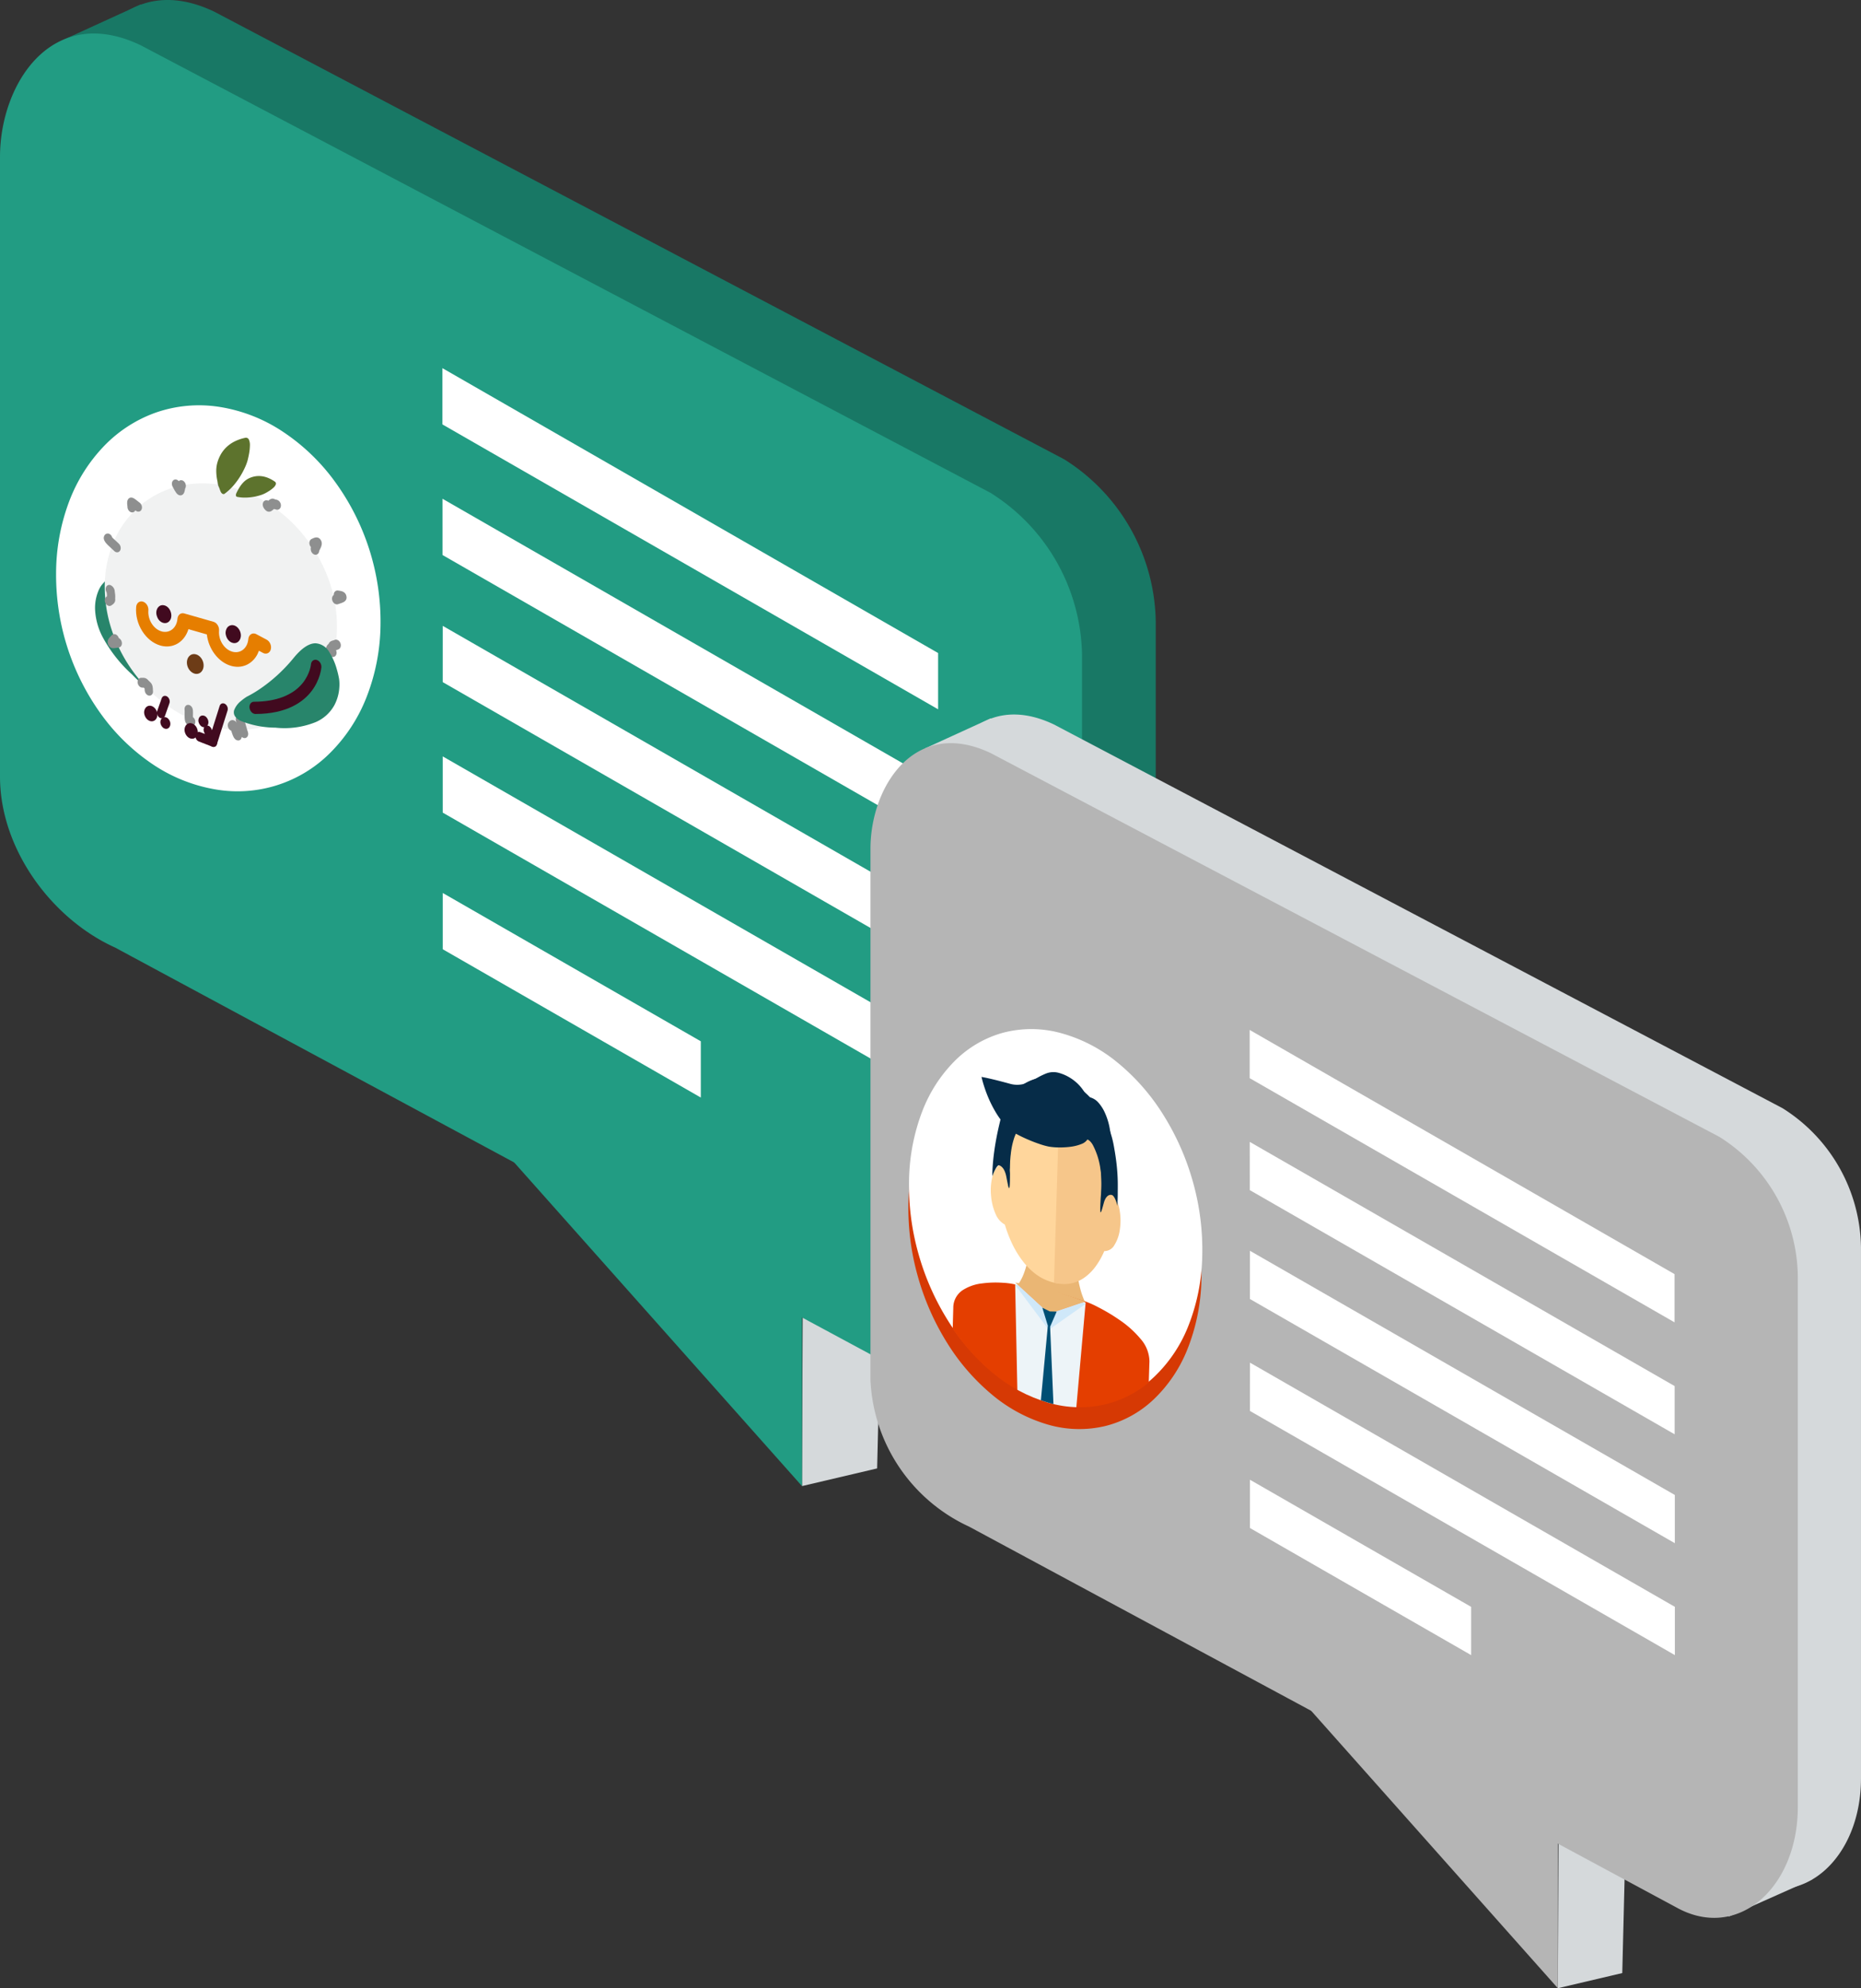 <svg xmlns="http://www.w3.org/2000/svg" xmlns:xlink="http://www.w3.org/1999/xlink" width="118.785" height="126.875" viewBox="0 0 118.785 126.875">
  <rect x="0" y="0" width="118.785" height="126.875" fill="#333333" stroke="none"/>
  <defs>
    <clipPath id="clip-path">
      <path id="楕円形_138" data-name="楕円形 138" d="M9.936,2.358a9.662,9.662,0,0,1,3.642,1.866,13.552,13.552,0,0,1,2.934,3.324,16.279,16.279,0,0,1,1.916,4.315,15.933,15.933,0,0,1,.594,4.826,12.737,12.737,0,0,1-.9,4.413,9.051,9.051,0,0,1-2.155,3.2A6.937,6.937,0,0,1,12.89,26a7.164,7.164,0,0,1-3.666-.088,9.81,9.81,0,0,1-3.584-1.916,13.655,13.655,0,0,1-2.861-3.3A16.3,16.3,0,0,1,.911,16.458a15.961,15.961,0,0,1-.6-4.732,12.858,12.858,0,0,1,.845-4.364A9.194,9.194,0,0,1,3.239,4.14,6.992,6.992,0,0,1,6.264,2.365,7.091,7.091,0,0,1,9.936,2.358Z" fill="none"/>
    </clipPath>
  </defs>
  <g id="グループ_1749" data-name="グループ 1749" transform="translate(-1111.215 -681.927)">
    <g id="グループ_806" data-name="グループ 806" transform="translate(0 98)">
      <g id="グループ_795" data-name="グループ 795" transform="translate(-395.283 183.533)">
        <path id="パス_5446" data-name="パス 5446" d="M1571.433,487.2l-52.887-28.472c-4.035-1.827-7.343-6.273-7.343-10.91V408.261c0-4.637,3.308-9.849,9-7.108l54.222,28.552a12.438,12.438,0,0,1,5.842,10.334v39.555C1580.263,485.52,1575.93,489.494,1571.433,487.2Z" fill="#187865"/>
        <path id="パス_5447" data-name="パス 5447" d="M1562.484,494.1l.4-16.486-5.108-3.681-.088,21.294Z" fill="#d5d9db"/>
        <path id="パス_5448" data-name="パス 5448" d="M1510.555,402.929l4.913-2.246,1.445,3.243-4.935,2.2Z" fill="#187865"/>
        <rect id="長方形_2433" data-name="長方形 2433" width="6.794" height="3.551" transform="translate(1568.977 486.652) rotate(-24.016)" fill="#d5d9db"/>
        <path id="パス_5449" data-name="パス 5449" d="M1566.727,489.332l-52.886-28.472c-4.036-1.826-7.343-6.273-7.343-10.91V410.4c0-4.637,3.307-9.849,9-7.108l54.222,28.552a12.438,12.438,0,0,1,5.842,10.333v39.555C1575.558,487.654,1571.225,491.628,1566.727,489.332Z" fill="#229c83"/>
        <path id="パス_5450" data-name="パス 5450" d="M1557.692,495.231V478.041l-20.146-5.457Z" fill="#229c83"/>
      </g>
      <g id="グループ_796" data-name="グループ 796" transform="translate(1139.453 607.42)">
        <path id="パス_5451" data-name="パス 5451" d="M2477.685,834.426l31.64,18.18v-3.59l-31.64-18.18Z" transform="translate(-2477.684 -830.835)" fill="#fff"/>
        <path id="パス_5452" data-name="パス 5452" d="M2477.683,836.641l31.639,18.18v-3.59l-31.64-18.18Z" transform="translate(-2477.674 -824.715)" fill="#fff"/>
        <path id="パス_5453" data-name="パス 5453" d="M2477.679,838.8l31.64,18.179v-3.59l-31.639-18.18Z" transform="translate(-2477.658 -818.763)" fill="#fff"/>
        <path id="パス_5454" data-name="パス 5454" d="M2477.679,841.01l31.639,18.18V855.6l-31.64-18.179Z" transform="translate(-2477.657 -812.645)" fill="#fff"/>
        <path id="パス_5455" data-name="パス 5455" d="M2477.675,845.482l16.471,9.463v-3.59l-16.471-9.464Z" transform="translate(-2477.653 -808.399)" fill="#fff"/>
      </g>
      <path id="楕円形_139" data-name="楕円形 139" d="M10.528,1.528A10.141,10.141,0,0,1,14.573,3.1a12.938,12.938,0,0,1,3.3,3.141,15.174,15.174,0,0,1,2.954,9.185,13,13,0,0,1-.9,4.647,10.306,10.306,0,0,1-2.3,3.521,8.343,8.343,0,0,1-7.391,2.337,10.235,10.235,0,0,1-3.993-1.624,13.01,13.01,0,0,1-3.224-3.131,15.181,15.181,0,0,1-2.9-9.032A13.073,13.073,0,0,1,.958,7.551,10.4,10.4,0,0,1,3.189,4.019a8.57,8.57,0,0,1,3.3-2.127A8.4,8.4,0,0,1,10.528,1.528Z" transform="translate(1114.676 608.362)" fill="#fff"/>
      <g id="グループ_803" data-name="グループ 803" transform="translate(1117.256 611.569)">
        <g id="グループ_371" data-name="グループ 371" transform="translate(0 8.534)">
          <path id="パス_4438" data-name="パス 4438" d="M4.588,6.81s.095.224.179.5a2.063,2.063,0,0,1,.116.845c-.042.227-.2.345-.581.186a7.681,7.681,0,0,1-1.908-1.47A8.916,8.916,0,0,1,.527,4.508a4.188,4.188,0,0,1-.5-1.8A2.839,2.839,0,0,1,.224,1.57a1.77,1.77,0,0,1,.215-.4A3.187,3.187,0,0,1,.772.817,2.074,2.074,0,0,1,1.56.338.87.87,0,0,1,2.48.6a3.669,3.669,0,0,1,.728,1.876,17.112,17.112,0,0,0,.4,1.742c.15.524.309.987.454,1.37s.276.688.37.9S4.588,6.81,4.588,6.81Z" transform="translate(0 0)" fill="#28856b"/>
          <g id="パス_4439" data-name="パス 4439" transform="translate(1.352 0.06)" fill="none" stroke-linecap="round" stroke-linejoin="round">
            <path d="M2.412,6.427a2.3,2.3,0,0,1-.364-.283,4.31,4.31,0,0,1-.772-.962,6.01,6.01,0,0,1-.7-1.815A9.544,9.544,0,0,1,.422.523" stroke="none"/>
            <path d="M 2.416 6.842 C 2.406 6.841 2.397 6.839 2.387 6.836 C 2.377 6.833 2.367 6.83 2.357 6.827 C 2.347 6.823 2.338 6.819 2.328 6.815 C 2.318 6.81 2.308 6.805 2.299 6.8 C 2.292 6.796 2.244 6.768 2.168 6.713 C 2.092 6.659 1.987 6.577 1.863 6.465 C 1.74 6.352 1.599 6.209 1.451 6.031 C 1.303 5.853 1.148 5.64 0.998 5.39 C 0.864 5.166 0.726 4.9 0.598 4.587 C 0.47 4.274 0.351 3.914 0.256 3.505 C 0.161 3.095 0.089 2.636 0.053 2.124 C 0.018 1.612 0.019 1.046 0.07 0.424 C 0.075 0.371 0.087 0.323 0.107 0.282 C 0.126 0.24 0.152 0.204 0.184 0.176 C 0.215 0.148 0.251 0.128 0.29 0.116 C 0.33 0.104 0.373 0.101 0.417 0.108 C 0.42 0.108 0.424 0.109 0.427 0.109 C 0.43 0.11 0.433 0.111 0.436 0.111 C 0.44 0.112 0.443 0.113 0.446 0.114 C 0.449 0.115 0.452 0.115 0.455 0.116 C 0.504 0.13 0.549 0.155 0.59 0.187 C 0.63 0.22 0.666 0.26 0.694 0.306 C 0.723 0.352 0.745 0.403 0.759 0.457 C 0.773 0.511 0.778 0.567 0.774 0.623 C 0.738 1.056 0.727 1.474 0.741 1.874 C 0.756 2.274 0.794 2.656 0.858 3.018 C 0.921 3.38 1.008 3.721 1.12 4.041 C 1.231 4.36 1.366 4.656 1.525 4.928 C 1.643 5.13 1.765 5.302 1.88 5.445 C 1.996 5.589 2.106 5.704 2.202 5.795 C 2.297 5.885 2.378 5.95 2.435 5.993 C 2.493 6.035 2.526 6.056 2.528 6.056 C 2.574 6.083 2.615 6.118 2.649 6.16 C 2.683 6.202 2.711 6.25 2.731 6.301 C 2.751 6.352 2.763 6.406 2.766 6.46 C 2.769 6.514 2.764 6.568 2.748 6.62 C 2.736 6.66 2.718 6.696 2.696 6.726 C 2.674 6.757 2.648 6.782 2.618 6.801 C 2.589 6.82 2.557 6.833 2.523 6.84 C 2.489 6.847 2.453 6.848 2.416 6.842 Z" stroke="none" fill="#410a1f"/>
          </g>
        </g>
        <path id="楕円形_55" data-name="楕円形 55" d="M7.383,1.129a8.07,8.07,0,0,1,2.9,1.058,9.415,9.415,0,0,1,2.387,2.044A9.75,9.75,0,0,1,14.294,6.97a8.85,8.85,0,0,1,.607,3.138,7.346,7.346,0,0,1-.572,2.944,6.2,6.2,0,0,1-1.587,2.214,5.937,5.937,0,0,1-2.356,1.275,6.664,6.664,0,0,1-2.88.131A8.111,8.111,0,0,1,4.63,15.591a9.433,9.433,0,0,1-2.35-2.038A9.75,9.75,0,0,1,.685,10.845a8.859,8.859,0,0,1-.606-3.1A7.373,7.373,0,0,1,.624,4.826a6.221,6.221,0,0,1,1.55-2.22A5.929,5.929,0,0,1,4.5,1.3,6.626,6.626,0,0,1,7.383,1.129Z" transform="translate(0.566 2.161)" fill="#f1f2f2"/>
        <path id="楕円形_56" data-name="楕円形 56" d="M.481.077A.484.484,0,0,1,.669.151.623.623,0,0,1,.824.3a.717.717,0,0,1,.1.2.706.706,0,0,1,.04.226A.6.6,0,0,1,.932.933a.464.464,0,0,1-.1.163.384.384,0,0,1-.152.1.389.389,0,0,1-.187.014A.484.484,0,0,1,.3,1.132.623.623,0,0,1,.15.987a.717.717,0,0,1-.1-.2A.706.706,0,0,1,.005.565.6.6,0,0,1,.041.351a.464.464,0,0,1,.1-.163.384.384,0,0,1,.152-.1A.389.389,0,0,1,.481.077Z" transform="translate(3.93 10.905)" fill="#410a1f"/>
        <path id="楕円形_57" data-name="楕円形 57" d="M.485.078A.488.488,0,0,1,.674.152.626.626,0,0,1,.829.3.718.718,0,0,1,.935.5a.7.7,0,0,1,.04.227A.6.6,0,0,1,.938.937a.466.466,0,0,1-.1.163.387.387,0,0,1-.153.1.393.393,0,0,1-.188.014A.489.489,0,0,1,.3,1.136.626.626,0,0,1,.149.99a.718.718,0,0,1-.105-.2A.7.7,0,0,1,0,.567.6.6,0,0,1,.041.352a.466.466,0,0,1,.1-.163A.387.387,0,0,1,.3.092.393.393,0,0,1,.485.078Z" transform="translate(8.358 12.178)" fill="#410a1f"/>
        <g id="パス_4440" data-name="パス 4440" transform="translate(2.661 10.634)" fill="none" stroke-linecap="round" stroke-linejoin="round">
          <path d="M.379.567a1.882,1.882,0,0,0,.054.622,2,2,0,0,0,.242.564,1.8,1.8,0,0,0,.391.446,1.431,1.431,0,0,0,.5.267,1.12,1.12,0,0,0,.523.028,1.035,1.035,0,0,0,.447-.206,1.2,1.2,0,0,0,.324-.4,1.534,1.534,0,0,0,.154-.563l1.869.534a1.88,1.88,0,0,0,.054.624,2,2,0,0,0,.243.566,1.814,1.814,0,0,0,.394.448,1.443,1.443,0,0,0,.506.268,1.132,1.132,0,0,0,.527.028,1.044,1.044,0,0,0,.451-.206,1.2,1.2,0,0,0,.327-.4,1.535,1.535,0,0,0,.156-.565l.659.351" stroke="none"/>
          <path d="M 6.232 4.256 C 6.216 4.254 6.2 4.251 6.185 4.248 C 6.169 4.245 6.154 4.242 6.138 4.238 C 6.122 4.235 6.106 4.231 6.091 4.227 C 6.075 4.223 6.059 4.218 6.044 4.214 C 5.84 4.156 5.649 4.059 5.474 3.932 C 5.299 3.805 5.141 3.648 5.006 3.47 C 4.87 3.292 4.757 3.092 4.671 2.879 C 4.585 2.666 4.526 2.44 4.5 2.209 L 3.326 1.872 C 3.268 2.062 3.184 2.232 3.079 2.379 C 2.975 2.525 2.85 2.648 2.709 2.744 C 2.568 2.84 2.411 2.908 2.244 2.945 C 2.077 2.982 1.899 2.988 1.716 2.958 C 1.701 2.956 1.686 2.953 1.67 2.95 C 1.655 2.947 1.639 2.944 1.624 2.94 C 1.609 2.937 1.593 2.933 1.578 2.929 C 1.562 2.925 1.547 2.921 1.531 2.917 C 1.296 2.849 1.076 2.729 0.88 2.571 C 0.684 2.412 0.513 2.215 0.373 1.992 C 0.233 1.769 0.126 1.521 0.059 1.26 C -0.007 1 -0.034 0.727 -0.011 0.455 C -0.006 0.397 0.008 0.344 0.029 0.298 C 0.051 0.252 0.08 0.213 0.115 0.182 C 0.149 0.151 0.189 0.128 0.233 0.115 C 0.277 0.102 0.325 0.098 0.374 0.106 C 0.378 0.107 0.381 0.107 0.385 0.108 C 0.388 0.109 0.392 0.109 0.395 0.11 C 0.399 0.111 0.402 0.112 0.406 0.113 C 0.409 0.114 0.413 0.115 0.417 0.116 C 0.47 0.131 0.521 0.158 0.566 0.195 C 0.61 0.231 0.65 0.276 0.682 0.327 C 0.714 0.378 0.738 0.434 0.753 0.494 C 0.769 0.554 0.775 0.616 0.769 0.678 C 0.757 0.826 0.771 0.974 0.808 1.116 C 0.844 1.257 0.902 1.392 0.978 1.513 C 1.054 1.634 1.147 1.741 1.253 1.827 C 1.36 1.913 1.479 1.978 1.607 2.014 C 1.615 2.017 1.624 2.019 1.632 2.021 C 1.641 2.023 1.649 2.025 1.657 2.027 C 1.666 2.029 1.674 2.031 1.682 2.033 C 1.691 2.034 1.699 2.036 1.707 2.037 C 1.825 2.056 1.938 2.048 2.042 2.017 C 2.147 1.986 2.242 1.932 2.325 1.859 C 2.408 1.785 2.477 1.692 2.528 1.582 C 2.58 1.473 2.614 1.347 2.625 1.209 C 2.628 1.179 2.633 1.15 2.64 1.123 C 2.648 1.095 2.658 1.069 2.67 1.045 C 2.682 1.02 2.696 0.998 2.712 0.977 C 2.729 0.957 2.747 0.938 2.767 0.922 C 2.784 0.909 2.803 0.897 2.822 0.887 C 2.842 0.878 2.862 0.87 2.883 0.865 C 2.904 0.86 2.925 0.857 2.947 0.856 C 2.969 0.855 2.991 0.856 3.013 0.86 C 3.017 0.86 3.02 0.861 3.024 0.862 C 3.027 0.862 3.031 0.863 3.034 0.864 C 3.038 0.865 3.041 0.865 3.045 0.866 C 3.048 0.867 3.052 0.868 3.055 0.869 L 4.925 1.403 C 4.979 1.419 5.029 1.446 5.075 1.482 C 5.12 1.519 5.159 1.564 5.191 1.615 C 5.223 1.666 5.248 1.723 5.263 1.783 C 5.279 1.843 5.285 1.906 5.279 1.968 C 5.267 2.116 5.281 2.265 5.317 2.407 C 5.353 2.549 5.412 2.684 5.488 2.805 C 5.564 2.927 5.658 3.034 5.765 3.121 C 5.872 3.207 5.992 3.272 6.121 3.309 C 6.13 3.312 6.138 3.314 6.147 3.316 C 6.155 3.318 6.164 3.32 6.172 3.322 C 6.181 3.324 6.189 3.326 6.198 3.328 C 6.206 3.329 6.215 3.331 6.223 3.332 C 6.276 3.341 6.329 3.344 6.381 3.342 C 6.433 3.34 6.484 3.333 6.533 3.32 C 6.583 3.308 6.631 3.29 6.677 3.267 C 6.723 3.245 6.767 3.217 6.809 3.184 C 6.857 3.146 6.901 3.102 6.94 3.054 C 6.979 3.005 7.013 2.952 7.042 2.894 C 7.071 2.836 7.094 2.774 7.112 2.709 C 7.13 2.643 7.142 2.574 7.148 2.502 C 7.151 2.468 7.157 2.436 7.166 2.405 C 7.176 2.374 7.188 2.345 7.203 2.319 C 7.218 2.292 7.236 2.268 7.256 2.247 C 7.276 2.226 7.299 2.208 7.324 2.193 C 7.34 2.183 7.357 2.175 7.374 2.168 C 7.391 2.162 7.409 2.157 7.427 2.153 C 7.445 2.15 7.464 2.148 7.483 2.148 C 7.501 2.148 7.52 2.149 7.539 2.152 C 7.549 2.154 7.56 2.156 7.57 2.159 C 7.58 2.161 7.59 2.164 7.6 2.168 C 7.61 2.171 7.62 2.175 7.631 2.179 C 7.641 2.184 7.651 2.189 7.66 2.194 L 8.32 2.545 C 8.372 2.573 8.419 2.611 8.458 2.657 C 8.498 2.703 8.53 2.755 8.553 2.812 C 8.577 2.868 8.592 2.928 8.597 2.989 C 8.602 3.05 8.597 3.111 8.581 3.169 C 8.568 3.216 8.548 3.257 8.524 3.293 C 8.499 3.328 8.469 3.357 8.436 3.38 C 8.403 3.402 8.366 3.418 8.327 3.427 C 8.288 3.435 8.247 3.437 8.205 3.43 C 8.195 3.428 8.185 3.426 8.175 3.423 C 8.165 3.421 8.155 3.418 8.144 3.414 C 8.134 3.411 8.124 3.407 8.114 3.403 C 8.104 3.398 8.094 3.393 8.084 3.388 L 7.826 3.251 C 7.799 3.325 7.768 3.397 7.733 3.466 C 7.698 3.534 7.659 3.6 7.616 3.661 C 7.573 3.723 7.526 3.781 7.475 3.835 C 7.424 3.889 7.369 3.939 7.311 3.984 C 7.234 4.045 7.153 4.096 7.068 4.138 C 6.983 4.18 6.894 4.212 6.803 4.235 C 6.712 4.258 6.618 4.271 6.523 4.275 C 6.427 4.278 6.33 4.272 6.232 4.256 Z" stroke="none" fill="#e67e00"/>
        </g>
        <g id="グループ_372" data-name="グループ 372" transform="translate(3.158 16.567)">
          <path id="楕円形_58" data-name="楕円形 58" d="M.316.052A.32.32,0,0,1,.44.1a.412.412,0,0,1,.1.1A.473.473,0,0,1,.61.327.463.463,0,0,1,.636.475a.389.389,0,0,1-.024.14A.3.3,0,0,1,.546.722a.25.25,0,0,1-.1.063A.256.256,0,0,1,.323.793.32.32,0,0,1,.2.744a.412.412,0,0,1-.1-.1A.473.473,0,0,1,.03.519.463.463,0,0,1,0,.37.389.389,0,0,1,.027.23.3.3,0,0,1,.094.124a.25.25,0,0,1,.1-.063A.256.256,0,0,1,.316.052Z" transform="translate(1.038 1.505)" fill="#410a1f"/>
          <path id="楕円形_59" data-name="楕円形 59" d="M.42.069A.425.425,0,0,1,.583.135.547.547,0,0,1,.718.262.628.628,0,0,1,.809.434a.615.615,0,0,1,.035.2A.516.516,0,0,1,.813.817.4.4,0,0,1,.724.958a.332.332,0,0,1-.132.083.339.339,0,0,1-.163.012A.425.425,0,0,1,.265.987.547.547,0,0,1,.131.86.628.628,0,0,1,.039.689.615.615,0,0,1,0,.492.517.517,0,0,1,.036.306.4.4,0,0,1,.124.164.332.332,0,0,1,.257.081.339.339,0,0,1,.42.069Z" transform="translate(0 0.762)" fill="#410a1f"/>
          <g id="線_269" data-name="線 269" transform="translate(0.728 0)" fill="none" stroke-linecap="round" stroke-linejoin="round">
            <path d="M.641.509l-.284.806" stroke="none"/>
            <path d="M 0.359 1.626 C 0.351 1.624 0.342 1.622 0.334 1.62 C 0.326 1.618 0.318 1.615 0.309 1.612 C 0.301 1.609 0.293 1.605 0.285 1.601 C 0.277 1.597 0.268 1.592 0.26 1.587 C 0.226 1.565 0.196 1.537 0.172 1.505 C 0.147 1.472 0.127 1.436 0.114 1.397 C 0.1 1.358 0.092 1.318 0.091 1.277 C 0.09 1.237 0.096 1.197 0.109 1.159 L 0.393 0.353 C 0.403 0.324 0.417 0.299 0.434 0.278 C 0.45 0.256 0.47 0.239 0.491 0.226 C 0.513 0.212 0.536 0.203 0.561 0.199 C 0.586 0.194 0.612 0.193 0.638 0.198 C 0.646 0.199 0.654 0.201 0.663 0.203 C 0.671 0.205 0.679 0.208 0.687 0.211 C 0.696 0.215 0.704 0.218 0.712 0.222 C 0.72 0.227 0.729 0.231 0.737 0.236 C 0.771 0.258 0.801 0.286 0.825 0.318 C 0.85 0.351 0.87 0.388 0.884 0.426 C 0.897 0.465 0.905 0.506 0.906 0.546 C 0.907 0.587 0.901 0.627 0.888 0.665 L 0.604 1.471 C 0.593 1.5 0.58 1.525 0.563 1.546 C 0.546 1.567 0.527 1.585 0.506 1.598 C 0.484 1.611 0.461 1.62 0.436 1.625 C 0.411 1.63 0.385 1.63 0.359 1.626 Z" stroke="none" fill="#410a1f"/>
          </g>
        </g>
        <g id="グループ_373" data-name="グループ 373" transform="translate(0.045 1.135)">
          <g id="パス_4441" data-name="パス 4441" fill="none" stroke-linecap="round" stroke-linejoin="round" stroke-dasharray="0.87 5.218">
            <path d="M15.4,10.966a.15.15,0,0,1-.015.064.482.482,0,0,1-.034.059.548.548,0,0,0-.035.059.155.155,0,0,0-.017.063c0,.023.021.05.054.08s.078.063.122.095.089.065.121.095.054.057.053.079a.386.386,0,0,1-.011.066c-.005.022-.012.043-.018.065s-.013.043-.019.065a.419.419,0,0,0-.012.066.136.136,0,0,0,.041.083c.026.032.061.068.1.1s.071.071.1.1a.129.129,0,0,1,.039.082c0,.022-.031.035-.071.045a1.232,1.232,0,0,1-.146.019,1.309,1.309,0,0,0-.147.019c-.041.009-.069.022-.073.044s-.022.037-.048.049a.586.586,0,0,1-.093.029.636.636,0,0,0-.094.029c-.026.012-.046.027-.05.048a.125.125,0,0,1-.028.055.394.394,0,0,1-.046.045.448.448,0,0,0-.046.044.13.13,0,0,0-.029.054c-.005.021.031.063.088.115s.134.114.211.177.154.125.21.177.092.093.086.114-.034.029-.074.032a1.179,1.179,0,0,1-.143,0,1.243,1.243,0,0,0-.143,0c-.04,0-.069.011-.076.031a.2.2,0,0,0-.007.068c0,.025,0,.051.009.078s.007.053.008.077a.183.183,0,0,1-.008.068.136.136,0,0,0,.026.091c.021.039.052.085.082.13s.061.091.081.13.032.071.024.091a.106.106,0,0,1-.042.047.48.48,0,0,1-.065.034.536.536,0,0,0-.066.034.112.112,0,0,0-.044.046c-.008.019-.017.038-.027.057l-.029.058-.03.058-.028.056c-.009.018-.033.025-.065.026a.776.776,0,0,1-.11-.01.82.82,0,0,0-.111-.01c-.032,0-.057.007-.066.025a.089.089,0,0,1-.046.038.408.408,0,0,1-.067.019.442.442,0,0,0-.068.019.093.093,0,0,0-.048.037.131.131,0,0,0-.013.068.812.812,0,0,0,.009.087.735.735,0,0,1,.008.087.123.123,0,0,1-.014.067c-.011.017-.036.019-.069.013a.872.872,0,0,1-.114-.032.927.927,0,0,0-.114-.032c-.033-.006-.059,0-.071.012s-.006.05.007.091.035.092.057.142.043.1.056.141.018.074.006.09a.085.085,0,0,1-.052.029.426.426,0,0,1-.072.007.475.475,0,0,0-.072.007.089.089,0,0,0-.053.028c-.012.015-.036.016-.066.01a.75.75,0,0,1-.1-.034.788.788,0,0,0-.1-.034c-.03-.007-.055-.006-.067.008a.275.275,0,0,1-.041.037c-.014.011-.029.02-.045.03l-.045.029a.3.3,0,0,0-.042.036c-.013.014,0,.059.019.118s.056.135.089.21.067.15.089.21.032.1.018.117a.257.257,0,0,1-.046.034c-.017.01-.034.019-.052.028l-.052.028a.279.279,0,0,0-.047.033.084.084,0,0,1-.057.017.485.485,0,0,1-.075-.009.522.522,0,0,0-.075-.009.087.087,0,0,0-.058.016c-.015.012-.046,0-.086-.032s-.089-.072-.137-.114-.1-.085-.138-.115-.072-.045-.087-.033a.093.093,0,0,0-.021.071,1.028,1.028,0,0,0,.007.114.968.968,0,0,1,.007.113.088.088,0,0,1-.022.069c-.015.011-.009.06.007.127s.044.154.071.241.055.173.071.24.022.116.006.126-.058-.029-.114-.094-.125-.154-.194-.244-.139-.179-.195-.244-.1-.1-.115-.1-.006.071.017.158.059.2.095.312.072.225.094.311.032.147.016.156-.056-.032-.108-.1-.116-.157-.179-.247-.127-.182-.18-.248-.092-.107-.109-.1a.091.091,0,0,0-.038.049.608.608,0,0,0-.024.077.563.563,0,0,1-.024.077.086.086,0,0,1-.039.047.1.1,0,0,0-.042.042.554.554,0,0,0-.032.065.506.506,0,0,1-.032.065.1.1,0,0,1-.043.041.133.133,0,0,1-.056.008.5.5,0,0,1-.061-.008.573.573,0,0,0-.062-.008.142.142,0,0,0-.057.007.268.268,0,0,0-.049.025l-.046.032c-.015.011-.031.022-.047.031a.246.246,0,0,1-.05.024.08.08,0,0,1-.064-.019.761.761,0,0,1-.077-.062.8.8,0,0,0-.077-.062.085.085,0,0,0-.064-.02c-.018.005-.019.064-.012.149s.022.2.037.31.03.224.036.309,0,.143-.013.148a.342.342,0,0,1-.057.008l-.062,0-.062,0a.386.386,0,0,0-.058.007.126.126,0,0,1-.061-.006.622.622,0,0,1-.068-.026.688.688,0,0,0-.068-.027.136.136,0,0,0-.061-.007.423.423,0,0,0-.055.014l-.056.019-.056.019a.369.369,0,0,1-.056.013.1.1,0,0,1-.062-.02.714.714,0,0,1-.071-.052.756.756,0,0,0-.071-.053.107.107,0,0,0-.063-.021c-.019,0-.045-.039-.075-.1s-.064-.144-.1-.227-.068-.166-.1-.228-.057-.1-.075-.1-.028.061-.033.151,0,.209,0,.328,0,.238,0,.328-.014.149-.033.15-.046-.061-.078-.155-.068-.218-.1-.343-.072-.25-.1-.343-.059-.156-.078-.156-.031.064-.039.161-.012.225-.017.354-.009.257-.017.354-.02.16-.039.159-.042-.043-.067-.106-.052-.146-.079-.23-.054-.167-.079-.231-.048-.106-.067-.107-.037.015-.054.04a.805.805,0,0,0-.051.093.758.758,0,0,1-.051.093c-.017.025-.035.041-.055.039s-.039-.035-.06-.084-.042-.114-.064-.178-.043-.129-.064-.179-.041-.083-.061-.086a.07.07,0,0,0-.056.028.578.578,0,0,0-.054.07.54.54,0,0,1-.054.07.067.067,0,0,1-.056.026c-.019,0-.038-.03-.056-.07s-.036-.091-.055-.142-.036-.1-.054-.143S7.907,17,7.888,17a.067.067,0,0,0-.057.026.574.574,0,0,0-.057.07.558.558,0,0,1-.056.07.065.065,0,0,1-.057.025c-.019,0-.04.031-.063.087s-.046.132-.069.207-.047.151-.069.207-.043.091-.063.086a.547.547,0,0,1-.059-.02l-.06-.025L7.22,17.7c-.02-.008-.039-.015-.058-.021s-.034-.051-.047-.116-.024-.149-.036-.234-.022-.169-.035-.234-.028-.111-.047-.117a.306.306,0,0,1-.055-.025c-.018-.01-.035-.021-.052-.033l-.052-.033a.332.332,0,0,0-.055-.026c-.019-.007-.04,0-.063.024a.727.727,0,0,0-.07.078.7.7,0,0,1-.07.077c-.022.02-.044.03-.062.023s-.041,0-.065.024a.8.8,0,0,0-.076.08.758.758,0,0,1-.076.079c-.024.02-.046.031-.065.023a.336.336,0,0,0-.058-.018l-.061-.012-.061-.012A.315.315,0,0,1,6,17.211c-.019-.009-.027-.059-.031-.13s0-.163,0-.256,0-.185,0-.256-.012-.122-.03-.132a.115.115,0,0,0-.058-.011.417.417,0,0,0-.062.01.373.373,0,0,1-.062.009.111.111,0,0,1-.058-.012c-.018-.01-.044.006-.073.035a1.33,1.33,0,0,0-.1.113,1.291,1.291,0,0,1-.1.112c-.029.029-.055.044-.073.034s-.026-.052-.028-.109,0-.13,0-.2.005-.146,0-.2-.01-.1-.028-.11a.081.081,0,0,0-.062-.006.435.435,0,0,0-.072.026.413.413,0,0,1-.072.026.078.078,0,0,1-.061-.007c-.018-.012-.046,0-.079.031a1.426,1.426,0,0,0-.11.109,1.388,1.388,0,0,1-.109.109c-.033.027-.061.042-.078.03a.127.127,0,0,1-.039-.071,1.054,1.054,0,0,1-.022-.112,1.127,1.127,0,0,0-.022-.112.133.133,0,0,0-.038-.072.194.194,0,0,0-.057-.028.63.63,0,0,0-.063-.015.564.564,0,0,1-.063-.016.184.184,0,0,1-.056-.029c-.017-.013-.022-.05-.021-.1s.007-.108.014-.167.013-.119.014-.168,0-.085-.02-.1-.033-.026-.05-.038l-.05-.034-.05-.034c-.017-.012-.033-.025-.049-.039a.2.2,0,0,1-.041-.054.731.731,0,0,1-.031-.066c-.01-.023-.02-.046-.031-.067a.207.207,0,0,0-.04-.055c-.016-.015-.052,0-.1.034s-.1.08-.155.128-.11.1-.155.128-.08.048-.1.033a.131.131,0,0,1-.029-.074.956.956,0,0,1-.007-.108A1.016,1.016,0,0,0,3.4,15.08a.137.137,0,0,0-.028-.075l-.047-.047-.048-.046-.047-.046-.046-.048a.1.1,0,0,0-.063-.027.552.552,0,0,0-.085,0,.514.514,0,0,1-.084,0,.1.1,0,0,1-.062-.028c-.015-.017-.014-.052,0-.1s.025-.1.042-.153.033-.108.042-.153a.131.131,0,0,0,0-.1.084.084,0,0,0-.069-.022.667.667,0,0,0-.1.014.65.65,0,0,1-.1.013.081.081,0,0,1-.068-.023.188.188,0,0,1-.03-.065.785.785,0,0,1-.016-.08c0-.027-.009-.055-.016-.08a.2.2,0,0,0-.029-.066.164.164,0,0,1-.026-.067A.717.717,0,0,1,2.5,13.8a.8.8,0,0,0-.008-.083.172.172,0,0,0-.025-.068c-.013-.019-.045-.02-.088-.014a1.3,1.3,0,0,0-.146.037,1.29,1.29,0,0,1-.146.037c-.042.007-.074,0-.087-.014s-.007-.053.008-.094a1.479,1.479,0,0,1,.063-.139c.024-.049.049-.1.064-.14a.123.123,0,0,0,.01-.1c-.012-.019-.041-.026-.079-.027a1.039,1.039,0,0,0-.132.011,1.02,1.02,0,0,1-.131.011c-.038,0-.067-.008-.078-.027a.143.143,0,0,0-.054-.049.687.687,0,0,0-.077-.036.642.642,0,0,1-.076-.037.137.137,0,0,1-.052-.049c-.011-.02.008-.059.043-.107s.084-.106.133-.164.1-.116.134-.164.054-.088.044-.108a.284.284,0,0,1-.022-.065c-.005-.022-.008-.045-.012-.069s-.006-.046-.011-.069a.3.3,0,0,0-.021-.065c-.01-.021-.056-.024-.121-.018s-.148.021-.231.036-.166.03-.23.036-.11,0-.119-.018.011-.056.045-.1.084-.089.133-.137.1-.1.133-.137.055-.076.047-.1-.036-.035-.074-.046a1.149,1.149,0,0,0-.132-.024,1.094,1.094,0,0,1-.132-.024c-.037-.011-.065-.025-.073-.046s.01-.052.041-.086a1.541,1.541,0,0,1,.118-.113,1.583,1.583,0,0,0,.119-.113c.031-.035.049-.065.042-.087a.411.411,0,0,0-.027-.062c-.011-.02-.022-.04-.034-.059s-.023-.039-.033-.059A.372.372,0,0,1,1.2,11c-.007-.022-.031-.04-.064-.056a1.052,1.052,0,0,0-.117-.043A.982.982,0,0,1,.9,10.859c-.033-.016-.057-.034-.063-.056s.018-.05.058-.08a1.733,1.733,0,0,1,.148-.1c.054-.033.109-.066.149-.1s.064-.058.059-.08-.05-.039-.115-.053S.986,10.373.9,10.362s-.169-.022-.233-.036-.109-.031-.113-.053.026-.048.075-.075.114-.056.181-.085.132-.058.181-.085.08-.053.076-.076a.116.116,0,0,0-.053-.064,1.036,1.036,0,0,0-.1-.061.975.975,0,0,1-.1-.061A.111.111,0,0,1,.757,9.7a.082.082,0,0,1,.035-.066A.737.737,0,0,1,.88,9.568.767.767,0,0,0,.969,9.5a.086.086,0,0,0,.037-.067c0-.022,0-.044,0-.065s0-.042,0-.063,0-.041,0-.063S1,9.2,1,9.181,1,9.137,1,9.115.99,9.073.987,9.052.981,9.01.978,8.989s0-.043-.005-.066S.942,8.875.9,8.847.8,8.789.74,8.759.624,8.7.581,8.671.509,8.617.509,8.595a.083.083,0,0,1,.037-.061.6.6,0,0,1,.082-.053A.649.649,0,0,0,.71,8.429a.085.085,0,0,0,.038-.06A.24.24,0,0,0,.738,8.3C.732,8.276.723,8.251.714,8.227S.7,8.179.69,8.155a.221.221,0,0,1-.009-.069c0-.022-.02-.051-.052-.083S.554,7.937.511,7.9s-.086-.07-.117-.1-.052-.06-.05-.082.02-.039.046-.055a.659.659,0,0,1,.094-.042A.7.7,0,0,0,.578,7.58c.026-.015.045-.032.047-.054a.123.123,0,0,1,.026-.059A.457.457,0,0,1,.7,7.416a.509.509,0,0,0,.048-.051.127.127,0,0,0,.028-.058A.552.552,0,0,1,.79,7.244C.8,7.224.8,7.2.809,7.184s.013-.04.019-.06.012-.041.016-.062a.134.134,0,0,0-.034-.085C.786,6.942.752,6.9.719,6.865S.654,6.787.63,6.753A.127.127,0,0,1,.6,6.668a.158.158,0,0,1,.028-.057A.535.535,0,0,1,.67,6.56a.615.615,0,0,0,.045-.051.164.164,0,0,0,.03-.056.159.159,0,0,0,0-.075C.734,6.35.724,6.319.713,6.288A.891.891,0,0,1,.685,6.2a.148.148,0,0,1,0-.074c.006-.02.058-.013.133.009s.172.056.27.092.2.07.27.092.127.029.134.01-.034-.071-.1-.137-.155-.149-.244-.231S.968,5.795.9,5.729.8,5.612.805,5.592s.059-.007.133.02.17.071.267.114.193.086.267.114.127.04.135.021-.018-.063-.061-.121-.1-.127-.164-.2-.12-.14-.163-.2-.068-.1-.06-.12.046-.014.1,0,.116.043.181.07.13.055.181.071.088.021.1,0a.087.087,0,0,1,.043-.038.35.35,0,0,1,.061-.019A.388.388,0,0,0,1.882,5.3a.092.092,0,0,0,.045-.037c.01-.017.02-.033.03-.048l.031-.044.032-.044c.011-.015.021-.03.032-.047s0-.049-.009-.088-.036-.087-.058-.134-.044-.094-.057-.134-.019-.071-.008-.087a.274.274,0,0,0,.027-.054c.008-.02.014-.04.021-.061s.013-.041.021-.06a.244.244,0,0,1,.029-.053c.012-.016.037-.016.069-.008a.9.9,0,0,1,.11.04.92.92,0,0,0,.111.04c.032.008.058.009.07-.007A.154.154,0,0,0,2.4,4.415a.669.669,0,0,0,.014-.067.584.584,0,0,1,.014-.067.144.144,0,0,1,.027-.054c.013-.015.006-.053-.011-.1s-.043-.114-.07-.177-.053-.126-.069-.176-.023-.089-.01-.1a.111.111,0,0,0,.016-.075A1.117,1.117,0,0,0,2.3,3.479a1.054,1.054,0,0,1-.011-.113.105.105,0,0,1,.017-.073c.014-.013.048,0,.094.033s.1.076.158.121.113.091.159.121.081.047.1.034a.132.132,0,0,1,.049-.027.423.423,0,0,1,.057-.014.513.513,0,0,0,.057-.013.14.14,0,0,0,.05-.026.071.071,0,0,1,.059-.01.5.5,0,0,1,.078.022.55.55,0,0,0,.078.023.074.074,0,0,0,.06-.008.094.094,0,0,1,.052-.018.372.372,0,0,1,.062,0,.417.417,0,0,0,.062,0,.1.1,0,0,0,.053-.017.123.123,0,0,0,.036-.046.56.56,0,0,0,.025-.062.5.5,0,0,1,.025-.061A.117.117,0,0,1,3.656,3.3c.015-.01.02-.04.02-.079s-.006-.088-.012-.137a1.353,1.353,0,0,1-.012-.136c0-.039,0-.068.021-.078a.158.158,0,0,0,.042-.041c.012-.017.024-.035.035-.054a.578.578,0,0,1,.035-.053.148.148,0,0,1,.043-.039.08.08,0,0,1,.061,0,.547.547,0,0,1,.075.031.583.583,0,0,0,.076.031.084.084,0,0,0,.062,0,.081.081,0,0,1,.06,0,.511.511,0,0,1,.072.03.561.561,0,0,0,.072.031.085.085,0,0,0,.06,0c.017-.008.024-.038.027-.079s0-.093,0-.145,0-.1,0-.144.011-.07.028-.077.044.011.075.042.068.075.1.12.073.088.1.12.059.05.076.044.02-.054.015-.123-.018-.158-.03-.247-.025-.178-.03-.246,0-.116.015-.122A.342.342,0,0,0,4.8,1.928l.051-.03.052-.03a.3.3,0,0,1,.053-.022c.018-.005.05.035.088.1s.085.15.131.236.092.173.131.237.071.1.089.1.03-.027.04-.059a1,1,0,0,0,.024-.113.939.939,0,0,1,.024-.113c.01-.031.023-.054.041-.058l.054-.013.053-.015.053-.014.054-.012a.209.209,0,0,1,.056,0c.019,0,.039,0,.058.008l.059.009a.231.231,0,0,0,.057,0,.09.09,0,0,1,.061.022.665.665,0,0,1,.067.058.719.719,0,0,0,.067.058.094.094,0,0,0,.061.023c.019,0,.032-.035.042-.082s.017-.11.025-.172.015-.125.025-.172.023-.079.042-.081a.105.105,0,0,0,.054-.024.533.533,0,0,0,.051-.047.473.473,0,0,1,.052-.046.1.1,0,0,1,.055-.022c.019,0,.041.02.064.051s.048.073.073.115.05.084.074.116.046.052.065.052.036-.017.052-.043a.81.81,0,0,0,.047-.094.76.76,0,0,1,.047-.093c.016-.025.034-.042.053-.042a.1.1,0,0,1,.061.04.978.978,0,0,1,.066.088,1,1,0,0,0,.066.088.1.1,0,0,0,.061.042c.019,0,.04.031.061.076s.044.1.066.164.044.119.066.165.042.076.061.078.036-.039.052-.1.031-.146.046-.229.03-.167.046-.229.033-.1.053-.1.039.034.059.081.04.109.06.171.041.124.061.172.04.08.059.083.039-.033.058-.087.039-.129.059-.2.039-.148.059-.2.039-.089.058-.086a.331.331,0,0,0,.059,0l.061,0,.061,0a.3.3,0,0,1,.059.006.1.1,0,0,0,.061-.01.511.511,0,0,0,.064-.036.474.474,0,0,1,.064-.036.1.1,0,0,1,.06-.008c.019,0,.034.072.046.171s.022.229.032.359.019.26.031.359.026.167.046.172.041-.02.064-.06.048-.1.072-.151.049-.111.072-.151.045-.065.064-.059A.09.09,0,0,0,9.2,2.274a.467.467,0,0,0,.065-.035A.436.436,0,0,1,9.332,2.2a.086.086,0,0,1,.06,0,.209.209,0,0,0,.06.011c.02,0,.041,0,.062,0a.614.614,0,0,1,.062,0,.2.2,0,0,1,.059.012.148.148,0,0,1,.054.042.771.771,0,0,1,.05.067c.017.024.033.048.05.067a.155.155,0,0,0,.053.044.116.116,0,0,1,.047.069,1.238,1.238,0,0,1,.035.123c.011.044.022.088.035.124a.12.12,0,0,0,.047.07.168.168,0,0,1,.052.04.694.694,0,0,1,.046.058c.015.02.03.041.046.058a.176.176,0,0,0,.051.041c.019.009.045-.012.076-.049s.065-.089.1-.141.069-.1.1-.14.057-.057.075-.048a.289.289,0,0,1,.054.038c.017.015.034.032.051.049s.034.034.051.049a.31.31,0,0,0,.053.039c.018.01.029.044.035.09s.009.1.012.162.005.116.011.162.017.081.035.092a.169.169,0,0,1,.048.047.706.706,0,0,1,.04.065c.013.023.025.045.039.065a.178.178,0,0,0,.047.049c.018.011.044,0,.073-.017a.93.93,0,0,0,.1-.079.9.9,0,0,1,.1-.078c.029-.019.055-.028.072-.016a.211.211,0,0,0,.057.027c.02.006.041.011.062.015a.608.608,0,0,1,.062.015.2.2,0,0,1,.057.027.127.127,0,0,1,.038.069.942.942,0,0,1,.021.105,1.007,1.007,0,0,0,.02.106.132.132,0,0,0,.037.07.109.109,0,0,0,.061.02.468.468,0,0,0,.072,0,.432.432,0,0,1,.072,0,.106.106,0,0,1,.06.021c.017.014.045.008.078-.007a.96.96,0,0,0,.11-.064A.936.936,0,0,1,12.28,3.7c.033-.015.06-.02.077-.005s.02.052.017.1-.013.11-.023.171-.02.122-.024.172,0,.088.016.1a.226.226,0,0,1,.042.055c.012.021.023.044.033.067s.021.046.033.067a.24.24,0,0,0,.041.056.084.084,0,0,0,.068.016.588.588,0,0,0,.092-.02.562.562,0,0,1,.092-.019.081.081,0,0,1,.067.017.242.242,0,0,0,.053.04c.02.011.04.021.061.031s.041.02.061.031a.229.229,0,0,1,.052.041.124.124,0,0,1,.022.08,1.026,1.026,0,0,1-.007.117,1.075,1.075,0,0,0-.008.118.129.129,0,0,0,.021.081.112.112,0,0,0,.06.032.522.522,0,0,0,.078.01.48.48,0,0,1,.078.011.108.108,0,0,1,.059.033.211.211,0,0,1,.034.063c.009.024.015.05.022.076s.013.052.022.076a.222.222,0,0,0,.033.064.192.192,0,0,1,.031.064.748.748,0,0,1,.017.077c0,.027.01.053.017.078a.2.2,0,0,0,.03.065.112.112,0,0,1,.006.085,1.071,1.071,0,0,1-.036.122A1.125,1.125,0,0,0,13.478,6a.117.117,0,0,0,0,.086c.013.019.06.008.123-.017s.144-.066.224-.106.161-.08.224-.105.11-.036.122-.016.006.054-.009.1a1.521,1.521,0,0,1-.066.142c-.025.05-.05.1-.066.142a.125.125,0,0,0-.011.1.162.162,0,0,1,.021.069.669.669,0,0,1,0,.081.744.744,0,0,0,0,.082.17.17,0,0,0,.019.07c.012.02.05.022.1.016s.116-.022.181-.038.129-.031.181-.037.089,0,.1.016-.009.06-.044.108-.086.107-.137.165-.1.116-.138.165-.056.088-.045.109a.109.109,0,0,0,.057.046.632.632,0,0,0,.088.028.591.591,0,0,1,.088.028.1.1,0,0,1,.056.047.1.1,0,0,0,.069.044.9.9,0,0,0,.115.022.846.846,0,0,1,.115.022.1.1,0,0,1,.067.045.381.381,0,0,0,.036.062c.014.02.029.04.045.06s.031.04.044.06a.348.348,0,0,1,.034.063c.009.022,0,.051-.025.085a1.175,1.175,0,0,1-.087.11,1.229,1.229,0,0,0-.088.11c-.022.034-.035.064-.027.086a.548.548,0,0,0,.028.063c.011.021.022.041.033.061s.023.04.033.061a.49.49,0,0,1,.027.064.141.141,0,0,1,0,.071.572.572,0,0,1-.022.076.63.63,0,0,0-.022.076.149.149,0,0,0,0,.071.192.192,0,0,1,.007.068.6.6,0,0,1-.01.07.7.7,0,0,0-.01.07.2.2,0,0,0,0,.069c.006.022.011.044.016.065l.015.063.014.063.015.066c.005.023.055.039.128.053s.168.024.263.035.19.021.262.035.122.03.127.053-.042.05-.114.08-.17.062-.267.094-.2.064-.268.094S15,9.622,15,9.645s.033.044.076.064.1.04.153.059a1.6,1.6,0,0,1,.152.059c.042.02.071.042.074.064s-.02.045-.056.067a1.262,1.262,0,0,1-.135.065,1.289,1.289,0,0,0-.136.065c-.037.022-.06.044-.058.067a.128.128,0,0,0,.036.067.8.8,0,0,0,.071.067.731.731,0,0,1,.07.067.122.122,0,0,1,.034.068c0,.023.025.047.059.073a1.459,1.459,0,0,0,.124.079,1.394,1.394,0,0,1,.124.079c.034.026.057.05.058.073a.083.083,0,0,1-.037.063.638.638,0,0,1-.084.056.669.669,0,0,0-.085.056A.087.087,0,0,0,15.4,10.966Z" stroke="none"/>
            <path d="M 9.082 18.474 C 9.026 18.465 8.98 18.442 8.94 18.409 C 8.9 18.376 8.866 18.332 8.836 18.28 C 8.807 18.229 8.781 18.169 8.757 18.104 C 8.732 18.04 8.71 17.97 8.686 17.897 C 8.685 17.894 8.684 17.89 8.683 17.887 C 8.682 17.883 8.681 17.879 8.679 17.875 C 8.678 17.871 8.677 17.867 8.675 17.863 C 8.674 17.859 8.673 17.855 8.671 17.851 C 8.664 17.848 8.656 17.845 8.648 17.841 C 8.64 17.837 8.633 17.833 8.625 17.828 C 8.617 17.823 8.61 17.818 8.602 17.812 C 8.595 17.807 8.587 17.801 8.58 17.795 C 8.549 17.767 8.523 17.733 8.502 17.697 C 8.482 17.661 8.468 17.621 8.46 17.581 C 8.452 17.541 8.45 17.5 8.455 17.461 C 8.46 17.422 8.472 17.385 8.491 17.351 C 8.509 17.32 8.528 17.293 8.549 17.27 C 8.569 17.247 8.59 17.228 8.613 17.214 C 8.636 17.199 8.66 17.188 8.685 17.182 C 8.71 17.175 8.736 17.173 8.764 17.175 C 8.765 17.175 8.767 17.175 8.769 17.175 C 8.771 17.175 8.773 17.176 8.775 17.176 C 8.777 17.176 8.78 17.176 8.782 17.177 C 8.784 17.177 8.785 17.177 8.787 17.177 C 8.812 17.182 8.836 17.188 8.857 17.198 C 8.879 17.207 8.899 17.219 8.918 17.233 C 8.937 17.247 8.954 17.264 8.97 17.282 C 8.987 17.3 9.002 17.321 9.016 17.343 C 9.014 17.338 9.013 17.334 9.011 17.33 C 9.01 17.326 9.008 17.322 9.007 17.319 C 9.006 17.315 9.004 17.312 9.003 17.309 C 9.002 17.306 9 17.303 8.999 17.301 C 8.98 17.26 8.969 17.219 8.964 17.178 C 8.96 17.137 8.962 17.097 8.97 17.06 C 8.979 17.023 8.993 16.988 9.014 16.959 C 9.035 16.93 9.061 16.907 9.093 16.89 C 9.103 16.885 9.114 16.88 9.125 16.877 C 9.136 16.873 9.147 16.871 9.158 16.869 C 9.17 16.868 9.181 16.867 9.192 16.867 C 9.204 16.867 9.215 16.868 9.227 16.87 C 9.25 16.874 9.273 16.881 9.295 16.892 C 9.317 16.902 9.338 16.916 9.359 16.932 C 9.379 16.949 9.398 16.968 9.415 16.99 C 9.432 17.012 9.447 17.037 9.459 17.063 C 9.472 17.09 9.484 17.12 9.496 17.153 C 9.509 17.187 9.521 17.224 9.535 17.266 C 9.548 17.308 9.562 17.354 9.578 17.405 C 9.593 17.456 9.609 17.513 9.627 17.575 C 9.636 17.607 9.646 17.641 9.655 17.673 C 9.665 17.706 9.674 17.738 9.683 17.768 C 9.692 17.798 9.701 17.827 9.71 17.854 C 9.718 17.88 9.726 17.905 9.734 17.925 C 9.749 17.967 9.756 18.01 9.757 18.05 C 9.758 18.091 9.751 18.13 9.739 18.165 C 9.727 18.2 9.708 18.231 9.685 18.256 C 9.661 18.282 9.632 18.301 9.598 18.313 C 9.589 18.316 9.581 18.318 9.572 18.32 C 9.563 18.321 9.554 18.323 9.545 18.323 C 9.536 18.324 9.527 18.324 9.518 18.324 C 9.51 18.323 9.501 18.322 9.492 18.321 C 9.479 18.319 9.466 18.315 9.453 18.311 C 9.44 18.307 9.427 18.301 9.415 18.295 C 9.403 18.289 9.391 18.281 9.379 18.273 C 9.367 18.265 9.356 18.256 9.345 18.246 C 9.341 18.283 9.331 18.318 9.316 18.348 C 9.302 18.378 9.282 18.404 9.259 18.425 C 9.235 18.445 9.208 18.46 9.178 18.469 C 9.148 18.477 9.116 18.479 9.082 18.474 C 9.082 18.474 9.082 18.474 9.082 18.474 C 9.082 18.474 9.082 18.474 9.082 18.474 C 9.082 18.474 9.082 18.474 9.082 18.474 C 9.082 18.474 9.082 18.474 9.082 18.474 Z M 6.117 17.553 C 6.117 17.553 6.116 17.553 6.116 17.553 C 6.116 17.553 6.116 17.553 6.116 17.553 C 6.116 17.553 6.116 17.553 6.116 17.553 C 6.115 17.553 6.115 17.553 6.115 17.553 C 6.103 17.551 6.09 17.548 6.077 17.546 C 6.063 17.543 6.048 17.54 6.033 17.536 C 6.018 17.532 6.001 17.527 5.985 17.522 C 5.968 17.516 5.951 17.509 5.934 17.501 C 5.873 17.473 5.828 17.434 5.794 17.386 C 5.76 17.338 5.738 17.281 5.723 17.217 C 5.709 17.154 5.702 17.084 5.699 17.009 C 5.696 16.934 5.697 16.854 5.698 16.771 C 5.699 16.748 5.699 16.723 5.699 16.698 C 5.699 16.673 5.7 16.649 5.699 16.625 C 5.699 16.601 5.699 16.579 5.698 16.56 C 5.698 16.54 5.697 16.523 5.695 16.511 C 5.69 16.467 5.693 16.426 5.702 16.389 C 5.711 16.352 5.727 16.318 5.748 16.29 C 5.768 16.262 5.794 16.24 5.824 16.225 C 5.854 16.209 5.887 16.201 5.924 16.202 C 5.926 16.202 5.929 16.202 5.932 16.202 C 5.935 16.202 5.938 16.203 5.94 16.203 C 5.943 16.203 5.946 16.203 5.948 16.204 C 5.951 16.204 5.954 16.205 5.957 16.205 C 5.99 16.21 6.022 16.223 6.052 16.241 C 6.081 16.259 6.109 16.283 6.133 16.311 C 6.156 16.34 6.177 16.372 6.192 16.408 C 6.208 16.443 6.218 16.481 6.223 16.522 C 6.225 16.546 6.227 16.572 6.229 16.599 C 6.23 16.627 6.231 16.656 6.231 16.685 C 6.232 16.715 6.232 16.746 6.231 16.778 C 6.231 16.809 6.231 16.842 6.23 16.874 C 6.23 16.882 6.23 16.89 6.23 16.899 C 6.23 16.907 6.23 16.916 6.23 16.926 C 6.23 16.935 6.23 16.944 6.229 16.954 C 6.229 16.963 6.229 16.973 6.229 16.982 C 6.251 16.999 6.272 17.018 6.29 17.041 C 6.309 17.063 6.325 17.087 6.338 17.114 C 6.351 17.14 6.362 17.168 6.369 17.197 C 6.376 17.227 6.38 17.257 6.38 17.288 C 6.38 17.331 6.373 17.37 6.36 17.405 C 6.347 17.44 6.327 17.47 6.303 17.494 C 6.28 17.518 6.251 17.535 6.22 17.546 C 6.188 17.556 6.153 17.559 6.117 17.553 Z M 11.701 17.311 C 11.691 17.31 11.681 17.307 11.671 17.304 C 11.661 17.302 11.651 17.298 11.641 17.294 C 11.631 17.289 11.622 17.285 11.612 17.279 C 11.602 17.273 11.592 17.267 11.583 17.26 C 11.55 17.236 11.521 17.205 11.498 17.171 C 11.475 17.136 11.457 17.098 11.446 17.058 C 11.434 17.019 11.429 16.978 11.431 16.938 C 11.432 16.897 11.441 16.858 11.457 16.822 L 11.461 16.811 C 11.467 16.799 11.473 16.785 11.48 16.769 C 11.488 16.754 11.496 16.738 11.506 16.722 C 11.515 16.706 11.526 16.69 11.539 16.674 C 11.551 16.658 11.565 16.643 11.581 16.629 C 11.581 16.628 11.581 16.628 11.582 16.627 C 11.582 16.627 11.582 16.627 11.582 16.626 C 11.582 16.626 11.582 16.625 11.582 16.625 C 11.582 16.624 11.582 16.624 11.583 16.624 C 11.588 16.603 11.594 16.578 11.603 16.553 C 11.611 16.527 11.622 16.5 11.636 16.473 C 11.65 16.446 11.667 16.42 11.688 16.397 C 11.71 16.374 11.735 16.353 11.767 16.337 C 11.778 16.332 11.789 16.328 11.8 16.324 C 11.811 16.321 11.823 16.318 11.835 16.316 C 11.846 16.315 11.858 16.314 11.871 16.314 C 11.883 16.314 11.895 16.315 11.907 16.317 C 11.945 16.323 11.98 16.337 12.013 16.357 C 12.047 16.377 12.079 16.404 12.112 16.438 C 12.145 16.472 12.179 16.512 12.215 16.559 C 12.251 16.607 12.29 16.661 12.332 16.721 C 12.358 16.757 12.376 16.796 12.389 16.836 C 12.401 16.876 12.406 16.917 12.405 16.957 C 12.404 16.997 12.396 17.035 12.382 17.07 C 12.368 17.104 12.347 17.135 12.32 17.16 C 12.307 17.172 12.293 17.182 12.279 17.19 C 12.265 17.198 12.25 17.204 12.234 17.208 C 12.219 17.213 12.203 17.215 12.187 17.216 C 12.171 17.217 12.155 17.216 12.138 17.213 C 12.124 17.211 12.11 17.207 12.097 17.202 C 12.083 17.198 12.069 17.192 12.056 17.184 C 12.042 17.177 12.029 17.169 12.017 17.159 C 12.004 17.15 11.992 17.139 11.98 17.127 C 11.978 17.129 11.976 17.131 11.973 17.133 C 11.971 17.135 11.969 17.137 11.967 17.139 C 11.964 17.141 11.962 17.143 11.96 17.145 C 11.957 17.147 11.955 17.149 11.952 17.151 C 11.952 17.152 11.951 17.153 11.951 17.154 C 11.95 17.155 11.95 17.156 11.949 17.157 C 11.949 17.158 11.948 17.159 11.948 17.16 C 11.947 17.161 11.947 17.162 11.947 17.163 L 11.941 17.176 C 11.93 17.201 11.915 17.224 11.898 17.243 C 11.881 17.262 11.862 17.277 11.841 17.288 C 11.82 17.3 11.797 17.308 11.774 17.312 C 11.75 17.315 11.726 17.315 11.701 17.311 Z M 3.418 15.613 C 3.387 15.608 3.357 15.597 3.329 15.58 C 3.3 15.563 3.274 15.542 3.25 15.516 C 3.227 15.49 3.207 15.459 3.191 15.426 C 3.174 15.393 3.163 15.357 3.156 15.319 C 3.154 15.304 3.152 15.29 3.15 15.276 C 3.148 15.262 3.147 15.248 3.146 15.234 C 3.145 15.22 3.144 15.207 3.144 15.194 C 3.143 15.181 3.143 15.168 3.142 15.156 C 3.138 15.152 3.134 15.147 3.129 15.143 C 3.125 15.139 3.12 15.134 3.116 15.13 C 3.111 15.126 3.107 15.121 3.102 15.117 C 3.098 15.113 3.093 15.108 3.089 15.104 C 3.089 15.104 3.088 15.104 3.088 15.104 C 3.088 15.104 3.088 15.104 3.087 15.104 C 3.087 15.104 3.087 15.104 3.087 15.104 C 3.086 15.104 3.086 15.104 3.086 15.104 C 3.078 15.104 3.07 15.104 3.061 15.105 C 3.053 15.105 3.044 15.105 3.035 15.105 C 3.026 15.105 3.017 15.105 3.008 15.105 C 2.999 15.104 2.989 15.104 2.979 15.103 C 2.978 15.103 2.977 15.103 2.975 15.103 C 2.974 15.102 2.973 15.102 2.971 15.102 C 2.97 15.102 2.968 15.102 2.967 15.101 C 2.966 15.101 2.964 15.101 2.963 15.101 C 2.928 15.095 2.895 15.082 2.864 15.062 C 2.833 15.043 2.805 15.017 2.781 14.987 C 2.757 14.957 2.737 14.922 2.723 14.885 C 2.708 14.848 2.699 14.807 2.696 14.766 C 2.694 14.723 2.698 14.682 2.71 14.646 C 2.721 14.61 2.738 14.578 2.76 14.552 C 2.782 14.526 2.809 14.506 2.84 14.493 C 2.871 14.48 2.905 14.474 2.941 14.478 C 2.944 14.478 2.947 14.478 2.95 14.478 C 2.954 14.478 2.958 14.478 2.962 14.478 C 2.967 14.478 2.971 14.478 2.976 14.477 C 2.98 14.477 2.985 14.477 2.989 14.477 C 2.999 14.476 3.01 14.476 3.02 14.476 C 3.031 14.475 3.042 14.475 3.054 14.475 C 3.065 14.476 3.077 14.476 3.089 14.477 C 3.101 14.478 3.113 14.479 3.126 14.482 C 3.148 14.485 3.168 14.49 3.188 14.497 C 3.208 14.504 3.228 14.512 3.246 14.522 C 3.265 14.533 3.282 14.544 3.299 14.558 C 3.316 14.571 3.332 14.586 3.347 14.602 C 3.354 14.61 3.361 14.617 3.368 14.624 C 3.375 14.632 3.383 14.639 3.391 14.647 C 3.398 14.655 3.406 14.662 3.414 14.67 C 3.422 14.678 3.431 14.686 3.439 14.694 C 3.447 14.702 3.454 14.709 3.461 14.716 C 3.469 14.723 3.476 14.73 3.484 14.738 C 3.491 14.745 3.499 14.752 3.506 14.76 C 3.513 14.767 3.521 14.775 3.528 14.782 C 3.562 14.817 3.587 14.854 3.607 14.893 C 3.626 14.932 3.64 14.972 3.649 15.012 C 3.658 15.051 3.664 15.089 3.667 15.125 C 3.67 15.161 3.671 15.194 3.672 15.222 C 3.672 15.227 3.672 15.233 3.673 15.239 C 3.673 15.246 3.673 15.252 3.673 15.258 C 3.674 15.264 3.674 15.27 3.674 15.275 C 3.674 15.279 3.675 15.284 3.675 15.286 C 3.683 15.33 3.682 15.371 3.676 15.41 C 3.669 15.448 3.656 15.483 3.637 15.513 C 3.618 15.542 3.594 15.567 3.566 15.585 C 3.538 15.603 3.505 15.614 3.469 15.616 C 3.465 15.616 3.461 15.616 3.457 15.616 C 3.452 15.616 3.448 15.616 3.444 15.616 C 3.439 15.616 3.435 15.615 3.431 15.615 C 3.427 15.615 3.423 15.614 3.418 15.613 Z M 13.57 16.137 C 13.546 16.133 13.523 16.125 13.5 16.115 C 13.477 16.104 13.455 16.09 13.435 16.072 C 13.414 16.055 13.395 16.035 13.378 16.012 C 13.36 15.99 13.345 15.964 13.333 15.936 L 13.318 15.904 C 13.29 15.84 13.261 15.776 13.237 15.712 C 13.212 15.649 13.192 15.587 13.18 15.528 C 13.169 15.468 13.166 15.411 13.176 15.358 C 13.186 15.305 13.21 15.257 13.251 15.214 C 13.262 15.202 13.273 15.191 13.284 15.182 C 13.296 15.172 13.306 15.163 13.317 15.156 C 13.328 15.148 13.338 15.14 13.348 15.134 C 13.358 15.127 13.368 15.121 13.377 15.115 C 13.381 15.113 13.385 15.11 13.389 15.108 C 13.393 15.105 13.397 15.102 13.401 15.1 C 13.405 15.097 13.409 15.095 13.412 15.092 C 13.415 15.09 13.417 15.088 13.418 15.087 C 13.429 15.075 13.442 15.062 13.457 15.051 C 13.473 15.039 13.491 15.029 13.512 15.02 C 13.533 15.012 13.556 15.006 13.583 15.003 C 13.61 15 13.64 15.001 13.673 15.006 C 13.687 15.009 13.701 15.012 13.715 15.015 C 13.729 15.019 13.743 15.023 13.757 15.027 C 13.771 15.032 13.784 15.037 13.797 15.041 C 13.81 15.046 13.823 15.051 13.835 15.056 L 13.84 15.058 C 13.877 15.072 13.911 15.093 13.94 15.121 C 13.969 15.148 13.994 15.181 14.014 15.217 C 14.034 15.253 14.048 15.293 14.056 15.334 C 14.063 15.375 14.064 15.417 14.058 15.459 C 14.052 15.495 14.04 15.528 14.025 15.557 C 14.009 15.585 13.988 15.609 13.965 15.628 C 13.942 15.646 13.915 15.66 13.886 15.667 C 13.857 15.675 13.826 15.676 13.795 15.671 C 13.794 15.671 13.793 15.671 13.792 15.671 C 13.791 15.671 13.79 15.67 13.79 15.67 C 13.789 15.67 13.788 15.67 13.787 15.67 C 13.786 15.67 13.785 15.669 13.785 15.669 C 13.785 15.67 13.785 15.671 13.786 15.671 C 13.786 15.672 13.786 15.673 13.786 15.673 C 13.787 15.674 13.787 15.675 13.787 15.675 C 13.788 15.676 13.788 15.677 13.788 15.677 L 13.803 15.711 C 13.821 15.752 13.832 15.794 13.836 15.835 C 13.84 15.876 13.837 15.916 13.827 15.953 C 13.818 15.99 13.802 16.024 13.781 16.052 C 13.76 16.08 13.732 16.104 13.7 16.119 C 13.69 16.124 13.679 16.128 13.668 16.131 C 13.658 16.134 13.647 16.137 13.636 16.138 C 13.625 16.139 13.614 16.14 13.603 16.14 C 13.592 16.14 13.581 16.139 13.57 16.137 Z M 1.089 12.581 C 1.047 12.574 1.011 12.56 0.98 12.543 C 0.948 12.525 0.922 12.504 0.901 12.482 C 0.879 12.459 0.862 12.436 0.849 12.415 C 0.836 12.393 0.827 12.374 0.82 12.36 C 0.792 12.294 0.781 12.233 0.784 12.178 C 0.786 12.122 0.802 12.071 0.827 12.023 C 0.852 11.975 0.886 11.931 0.924 11.888 C 0.962 11.845 1.004 11.804 1.046 11.763 L 1.062 11.748 C 1.074 11.735 1.088 11.725 1.102 11.717 C 1.116 11.708 1.131 11.702 1.147 11.697 C 1.162 11.692 1.178 11.689 1.195 11.688 C 1.211 11.687 1.227 11.688 1.244 11.691 C 1.261 11.694 1.278 11.699 1.296 11.705 C 1.313 11.712 1.33 11.721 1.346 11.731 C 1.362 11.742 1.378 11.755 1.393 11.769 C 1.408 11.783 1.422 11.8 1.435 11.818 C 1.442 11.827 1.449 11.836 1.454 11.846 C 1.46 11.856 1.466 11.866 1.471 11.876 C 1.476 11.886 1.48 11.897 1.484 11.907 C 1.488 11.918 1.492 11.928 1.495 11.939 C 1.517 11.949 1.538 11.962 1.557 11.978 C 1.577 11.994 1.595 12.013 1.612 12.034 C 1.628 12.055 1.643 12.078 1.655 12.103 C 1.667 12.128 1.677 12.155 1.684 12.183 C 1.694 12.226 1.697 12.268 1.694 12.307 C 1.69 12.347 1.68 12.383 1.664 12.416 C 1.648 12.448 1.626 12.476 1.6 12.497 C 1.574 12.518 1.543 12.532 1.508 12.539 L 1.479 12.544 C 1.434 12.552 1.392 12.559 1.355 12.566 C 1.317 12.572 1.283 12.577 1.251 12.58 C 1.22 12.584 1.191 12.586 1.164 12.586 C 1.137 12.586 1.113 12.585 1.089 12.581 Z M 15.13 13.145 C 15.118 13.143 15.106 13.14 15.094 13.137 C 15.082 13.133 15.071 13.128 15.059 13.122 C 15.047 13.117 15.035 13.11 15.024 13.103 C 15.012 13.095 15.001 13.087 14.99 13.077 C 14.964 13.055 14.931 13.027 14.897 12.993 C 14.864 12.959 14.829 12.919 14.799 12.875 C 14.77 12.83 14.745 12.78 14.732 12.726 C 14.718 12.671 14.716 12.612 14.732 12.549 C 14.739 12.517 14.75 12.489 14.762 12.464 C 14.774 12.439 14.788 12.417 14.802 12.398 C 14.817 12.379 14.832 12.363 14.846 12.349 C 14.86 12.334 14.874 12.322 14.885 12.312 C 14.886 12.312 14.887 12.311 14.887 12.311 C 14.888 12.31 14.889 12.309 14.889 12.309 C 14.89 12.308 14.891 12.308 14.891 12.307 C 14.892 12.307 14.893 12.306 14.893 12.306 C 14.908 12.266 14.928 12.235 14.951 12.209 C 14.975 12.183 15.002 12.163 15.029 12.147 C 15.057 12.131 15.086 12.119 15.113 12.11 C 15.141 12.1 15.167 12.094 15.19 12.088 C 15.195 12.087 15.2 12.085 15.205 12.084 C 15.211 12.082 15.216 12.081 15.221 12.08 C 15.227 12.078 15.232 12.077 15.236 12.075 C 15.241 12.074 15.244 12.073 15.247 12.071 C 15.259 12.064 15.271 12.059 15.283 12.054 C 15.295 12.049 15.307 12.046 15.32 12.044 C 15.332 12.041 15.345 12.04 15.358 12.04 C 15.371 12.04 15.383 12.041 15.396 12.043 C 15.418 12.046 15.439 12.053 15.459 12.062 C 15.48 12.071 15.5 12.082 15.519 12.097 C 15.539 12.111 15.557 12.128 15.573 12.147 C 15.59 12.166 15.605 12.188 15.619 12.212 C 15.64 12.251 15.655 12.292 15.663 12.333 C 15.67 12.374 15.671 12.415 15.665 12.454 C 15.66 12.493 15.647 12.529 15.629 12.561 C 15.611 12.593 15.586 12.62 15.556 12.64 C 15.541 12.649 15.526 12.657 15.511 12.664 C 15.496 12.672 15.481 12.678 15.466 12.683 C 15.451 12.688 15.435 12.693 15.42 12.697 C 15.406 12.701 15.391 12.705 15.376 12.709 C 15.375 12.709 15.374 12.71 15.373 12.71 C 15.372 12.71 15.371 12.71 15.37 12.711 C 15.369 12.711 15.367 12.711 15.366 12.712 C 15.365 12.712 15.364 12.712 15.363 12.712 C 15.375 12.738 15.384 12.765 15.39 12.793 C 15.396 12.82 15.399 12.848 15.399 12.876 C 15.399 12.903 15.396 12.93 15.39 12.957 C 15.384 12.983 15.374 13.008 15.361 13.031 C 15.348 13.053 15.333 13.072 15.317 13.089 C 15.3 13.105 15.281 13.117 15.261 13.127 C 15.241 13.137 15.22 13.143 15.198 13.146 C 15.176 13.149 15.153 13.149 15.13 13.145 Z M 0.867 9.89 C 0.847 9.887 0.826 9.88 0.806 9.872 C 0.785 9.863 0.766 9.851 0.747 9.837 C 0.728 9.823 0.71 9.806 0.694 9.787 C 0.678 9.768 0.663 9.747 0.65 9.723 C 0.628 9.684 0.614 9.644 0.606 9.603 C 0.599 9.562 0.598 9.522 0.603 9.484 C 0.609 9.445 0.621 9.409 0.638 9.378 C 0.656 9.347 0.68 9.32 0.71 9.3 L 0.727 9.289 C 0.728 9.288 0.729 9.287 0.73 9.287 C 0.731 9.286 0.732 9.285 0.733 9.285 C 0.734 9.284 0.735 9.284 0.735 9.283 C 0.736 9.282 0.737 9.282 0.738 9.281 C 0.739 9.278 0.739 9.274 0.739 9.271 C 0.739 9.268 0.739 9.265 0.739 9.262 C 0.739 9.259 0.739 9.256 0.739 9.253 C 0.739 9.25 0.739 9.247 0.739 9.244 C 0.74 9.236 0.74 9.228 0.74 9.221 C 0.74 9.214 0.741 9.207 0.741 9.2 C 0.741 9.193 0.741 9.187 0.74 9.18 C 0.74 9.174 0.74 9.168 0.74 9.163 C 0.739 9.156 0.739 9.149 0.738 9.142 C 0.737 9.135 0.736 9.128 0.735 9.121 C 0.734 9.113 0.733 9.106 0.732 9.098 C 0.731 9.09 0.73 9.082 0.728 9.073 C 0.728 9.07 0.727 9.067 0.727 9.063 C 0.726 9.06 0.726 9.056 0.725 9.052 C 0.725 9.049 0.724 9.045 0.724 9.042 C 0.723 9.038 0.723 9.034 0.722 9.031 C 0.706 9.006 0.692 8.978 0.682 8.95 C 0.671 8.922 0.664 8.892 0.661 8.862 C 0.657 8.833 0.657 8.803 0.66 8.774 C 0.664 8.745 0.671 8.717 0.682 8.69 C 0.693 8.664 0.707 8.641 0.724 8.622 C 0.741 8.603 0.76 8.587 0.78 8.575 C 0.801 8.564 0.823 8.556 0.847 8.551 C 0.87 8.547 0.894 8.547 0.919 8.551 C 0.928 8.552 0.938 8.555 0.948 8.557 C 0.957 8.56 0.967 8.563 0.976 8.568 C 0.986 8.572 0.995 8.576 1.005 8.582 C 1.014 8.587 1.024 8.593 1.033 8.6 C 1.075 8.63 1.109 8.662 1.136 8.695 C 1.163 8.728 1.183 8.761 1.197 8.792 C 1.212 8.824 1.221 8.854 1.227 8.881 C 1.234 8.909 1.236 8.933 1.237 8.953 C 1.237 8.96 1.238 8.968 1.239 8.976 C 1.239 8.984 1.24 8.992 1.241 9 C 1.242 9.008 1.243 9.017 1.245 9.026 C 1.246 9.035 1.247 9.044 1.249 9.053 C 1.25 9.064 1.252 9.075 1.254 9.086 C 1.255 9.098 1.257 9.11 1.258 9.122 C 1.26 9.134 1.262 9.146 1.263 9.159 C 1.264 9.172 1.265 9.185 1.266 9.199 C 1.268 9.215 1.268 9.23 1.269 9.244 C 1.269 9.259 1.269 9.273 1.269 9.286 C 1.269 9.299 1.269 9.312 1.269 9.324 C 1.269 9.336 1.268 9.348 1.268 9.359 C 1.268 9.367 1.267 9.375 1.267 9.383 C 1.267 9.391 1.267 9.398 1.267 9.405 C 1.267 9.412 1.267 9.419 1.267 9.426 C 1.267 9.432 1.268 9.438 1.268 9.443 C 1.274 9.501 1.269 9.551 1.257 9.595 C 1.244 9.638 1.224 9.675 1.199 9.707 C 1.175 9.738 1.147 9.765 1.118 9.788 C 1.089 9.811 1.06 9.83 1.034 9.847 L 1.019 9.858 C 1.007 9.866 0.995 9.872 0.983 9.877 C 0.971 9.882 0.958 9.886 0.945 9.889 C 0.933 9.891 0.92 9.893 0.907 9.893 C 0.894 9.893 0.881 9.892 0.867 9.89 Z M 15.379 9.788 C 15.352 9.784 15.326 9.775 15.301 9.763 C 15.276 9.75 15.252 9.733 15.23 9.713 C 15.208 9.693 15.188 9.67 15.171 9.643 C 15.153 9.616 15.139 9.587 15.128 9.555 C 15.115 9.519 15.108 9.482 15.107 9.447 C 15.105 9.412 15.108 9.377 15.116 9.345 C 15.124 9.313 15.137 9.284 15.154 9.258 C 15.17 9.232 15.191 9.21 15.216 9.193 C 15.216 9.193 15.216 9.193 15.216 9.192 C 15.216 9.192 15.216 9.192 15.216 9.192 C 15.216 9.191 15.216 9.191 15.216 9.191 C 15.216 9.191 15.216 9.19 15.216 9.19 C 15.215 9.146 15.221 9.106 15.233 9.069 C 15.246 9.033 15.264 9.002 15.288 8.976 C 15.312 8.95 15.34 8.931 15.372 8.919 C 15.404 8.907 15.439 8.902 15.476 8.906 C 15.487 8.908 15.497 8.909 15.507 8.91 C 15.517 8.912 15.527 8.913 15.536 8.914 C 15.546 8.915 15.556 8.917 15.565 8.918 C 15.574 8.92 15.584 8.921 15.593 8.922 C 15.621 8.927 15.658 8.933 15.7 8.944 C 15.742 8.954 15.787 8.97 15.831 8.994 C 15.874 9.018 15.916 9.051 15.951 9.095 C 15.986 9.14 16.013 9.196 16.027 9.267 C 16.041 9.338 16.038 9.397 16.023 9.446 C 16.008 9.495 15.982 9.535 15.952 9.566 C 15.922 9.598 15.887 9.622 15.855 9.64 C 15.822 9.658 15.792 9.671 15.77 9.68 C 15.75 9.688 15.729 9.696 15.707 9.704 C 15.684 9.713 15.661 9.721 15.637 9.729 C 15.613 9.737 15.588 9.746 15.563 9.754 C 15.538 9.762 15.513 9.771 15.488 9.779 L 15.483 9.78 C 15.474 9.783 15.466 9.785 15.457 9.787 C 15.449 9.789 15.44 9.79 15.431 9.791 C 15.422 9.791 15.414 9.791 15.405 9.791 C 15.396 9.791 15.388 9.79 15.379 9.788 Z M 1.357 6.466 C 1.344 6.464 1.331 6.46 1.318 6.456 C 1.304 6.452 1.291 6.446 1.278 6.439 C 1.266 6.433 1.253 6.425 1.24 6.415 C 1.228 6.406 1.216 6.396 1.204 6.385 C 1.19 6.371 1.175 6.356 1.159 6.341 C 1.143 6.326 1.127 6.311 1.11 6.295 C 1.093 6.279 1.076 6.263 1.058 6.247 C 1.04 6.231 1.023 6.214 1.005 6.198 C 0.982 6.177 0.959 6.156 0.937 6.135 C 0.914 6.114 0.891 6.093 0.87 6.072 C 0.848 6.052 0.826 6.031 0.806 6.012 C 0.786 5.992 0.767 5.973 0.749 5.955 C 0.679 5.883 0.63 5.818 0.598 5.761 C 0.565 5.703 0.548 5.652 0.541 5.608 C 0.533 5.565 0.535 5.528 0.541 5.498 C 0.547 5.467 0.556 5.444 0.562 5.428 C 0.572 5.402 0.585 5.379 0.601 5.359 C 0.616 5.339 0.634 5.322 0.654 5.309 C 0.675 5.295 0.697 5.285 0.721 5.278 C 0.745 5.271 0.77 5.268 0.797 5.268 C 0.799 5.269 0.802 5.269 0.804 5.269 C 0.807 5.269 0.809 5.269 0.812 5.269 C 0.814 5.27 0.816 5.27 0.819 5.27 C 0.821 5.27 0.824 5.271 0.826 5.271 C 0.855 5.276 0.883 5.285 0.909 5.3 C 0.935 5.314 0.96 5.333 0.982 5.355 C 1.004 5.377 1.024 5.403 1.04 5.431 C 1.057 5.46 1.07 5.491 1.079 5.524 C 1.094 5.539 1.111 5.555 1.129 5.572 C 1.146 5.588 1.165 5.606 1.183 5.623 C 1.202 5.64 1.22 5.658 1.238 5.674 C 1.256 5.691 1.274 5.707 1.29 5.722 C 1.308 5.739 1.327 5.756 1.346 5.773 C 1.364 5.79 1.383 5.807 1.401 5.825 C 1.419 5.842 1.437 5.858 1.455 5.875 C 1.472 5.891 1.489 5.908 1.505 5.923 C 1.535 5.953 1.559 5.987 1.578 6.025 C 1.596 6.062 1.609 6.102 1.615 6.142 C 1.621 6.182 1.621 6.223 1.614 6.261 C 1.607 6.3 1.593 6.336 1.573 6.368 C 1.56 6.387 1.545 6.404 1.529 6.418 C 1.513 6.432 1.496 6.443 1.477 6.451 C 1.458 6.459 1.439 6.464 1.419 6.467 C 1.399 6.469 1.378 6.469 1.357 6.466 Z M 14.021 6.622 C 13.99 6.617 13.959 6.606 13.93 6.589 C 13.901 6.573 13.875 6.551 13.851 6.525 C 13.827 6.499 13.806 6.469 13.79 6.436 C 13.774 6.403 13.761 6.367 13.755 6.328 C 13.752 6.311 13.75 6.294 13.749 6.278 C 13.748 6.261 13.748 6.245 13.748 6.229 C 13.749 6.213 13.751 6.197 13.753 6.182 C 13.756 6.166 13.759 6.151 13.762 6.136 C 13.756 6.128 13.749 6.121 13.743 6.112 C 13.736 6.104 13.73 6.096 13.725 6.087 C 13.719 6.078 13.713 6.069 13.708 6.06 C 13.703 6.05 13.698 6.04 13.694 6.03 C 13.676 5.989 13.665 5.947 13.661 5.906 C 13.657 5.865 13.66 5.824 13.67 5.787 C 13.679 5.75 13.695 5.716 13.717 5.687 C 13.738 5.658 13.766 5.635 13.798 5.619 C 13.84 5.599 13.877 5.582 13.91 5.567 C 13.944 5.553 13.975 5.542 14.003 5.533 C 14.032 5.525 14.058 5.519 14.083 5.517 C 14.109 5.514 14.133 5.515 14.158 5.519 C 14.179 5.522 14.201 5.528 14.222 5.536 C 14.243 5.545 14.263 5.556 14.282 5.569 C 14.301 5.582 14.319 5.597 14.336 5.614 C 14.353 5.632 14.368 5.651 14.382 5.672 C 14.419 5.728 14.439 5.783 14.448 5.837 C 14.457 5.892 14.455 5.945 14.445 5.996 C 14.436 6.047 14.419 6.096 14.4 6.142 C 14.381 6.189 14.359 6.232 14.339 6.272 C 14.335 6.279 14.331 6.287 14.326 6.296 C 14.322 6.305 14.317 6.315 14.313 6.324 C 14.308 6.333 14.304 6.342 14.3 6.351 C 14.296 6.36 14.292 6.368 14.289 6.375 C 14.287 6.408 14.28 6.44 14.269 6.469 C 14.258 6.498 14.243 6.524 14.224 6.546 C 14.205 6.568 14.183 6.586 14.158 6.6 C 14.133 6.613 14.105 6.621 14.075 6.624 C 14.071 6.624 14.066 6.624 14.062 6.625 C 14.057 6.625 14.053 6.625 14.048 6.624 C 14.044 6.624 14.039 6.624 14.034 6.624 C 14.03 6.623 14.025 6.623 14.021 6.622 Z M 2.318 3.921 C 2.317 3.921 2.316 3.921 2.315 3.921 C 2.314 3.92 2.313 3.92 2.311 3.92 C 2.31 3.92 2.309 3.92 2.308 3.919 C 2.307 3.919 2.306 3.919 2.305 3.919 C 2.268 3.911 2.234 3.895 2.203 3.872 C 2.171 3.85 2.144 3.821 2.121 3.788 C 2.098 3.755 2.079 3.718 2.067 3.678 C 2.055 3.638 2.048 3.596 2.05 3.554 C 2.049 3.55 2.049 3.546 2.049 3.54 C 2.048 3.535 2.047 3.529 2.047 3.522 C 2.046 3.516 2.045 3.509 2.044 3.502 C 2.043 3.496 2.043 3.489 2.042 3.484 C 2.038 3.454 2.034 3.418 2.031 3.381 C 2.028 3.343 2.027 3.303 2.031 3.262 C 2.034 3.222 2.042 3.182 2.057 3.144 C 2.072 3.106 2.093 3.07 2.124 3.039 C 2.137 3.026 2.152 3.014 2.167 3.005 C 2.183 2.996 2.199 2.988 2.217 2.983 C 2.234 2.977 2.252 2.974 2.27 2.973 C 2.289 2.971 2.308 2.972 2.327 2.975 C 2.354 2.979 2.381 2.987 2.408 2.999 C 2.435 3.01 2.462 3.025 2.491 3.044 C 2.52 3.062 2.55 3.084 2.583 3.109 C 2.616 3.134 2.651 3.162 2.69 3.193 C 2.702 3.202 2.713 3.212 2.725 3.221 C 2.736 3.23 2.748 3.239 2.759 3.248 C 2.77 3.257 2.781 3.265 2.791 3.272 C 2.801 3.28 2.81 3.287 2.819 3.293 C 2.852 3.316 2.881 3.346 2.905 3.38 C 2.928 3.413 2.946 3.451 2.958 3.49 C 2.97 3.53 2.976 3.571 2.976 3.611 C 2.975 3.652 2.967 3.692 2.952 3.728 C 2.941 3.755 2.927 3.779 2.91 3.798 C 2.894 3.818 2.874 3.834 2.853 3.846 C 2.832 3.859 2.81 3.867 2.786 3.871 C 2.762 3.876 2.738 3.876 2.713 3.872 C 2.703 3.871 2.694 3.869 2.684 3.866 C 2.675 3.863 2.666 3.86 2.656 3.856 C 2.647 3.852 2.637 3.848 2.628 3.843 C 2.619 3.838 2.61 3.832 2.601 3.826 C 2.597 3.823 2.593 3.82 2.589 3.817 C 2.585 3.814 2.58 3.811 2.576 3.808 C 2.572 3.805 2.568 3.802 2.564 3.799 C 2.56 3.796 2.556 3.793 2.552 3.79 C 2.541 3.813 2.527 3.834 2.511 3.852 C 2.495 3.87 2.477 3.885 2.456 3.896 C 2.436 3.908 2.414 3.916 2.391 3.92 C 2.368 3.925 2.343 3.925 2.318 3.921 Z M 11.042 3.875 C 11.032 3.873 11.022 3.871 11.012 3.869 C 11.002 3.866 10.992 3.863 10.982 3.859 C 10.973 3.855 10.963 3.851 10.953 3.846 C 10.944 3.841 10.935 3.836 10.925 3.83 C 10.899 3.813 10.876 3.794 10.856 3.774 C 10.835 3.754 10.817 3.734 10.802 3.714 C 10.786 3.694 10.773 3.675 10.762 3.658 C 10.752 3.641 10.743 3.626 10.737 3.615 C 10.715 3.577 10.7 3.536 10.691 3.495 C 10.683 3.454 10.682 3.413 10.687 3.374 C 10.692 3.335 10.703 3.298 10.721 3.265 C 10.739 3.233 10.763 3.205 10.793 3.184 C 10.805 3.176 10.817 3.169 10.83 3.163 C 10.843 3.158 10.856 3.153 10.869 3.15 C 10.882 3.147 10.896 3.146 10.91 3.145 C 10.923 3.145 10.937 3.146 10.951 3.148 C 10.958 3.149 10.965 3.151 10.973 3.152 C 10.98 3.154 10.987 3.156 10.995 3.159 C 11.002 3.161 11.009 3.164 11.016 3.167 C 11.023 3.17 11.03 3.174 11.037 3.178 C 11.059 3.158 11.082 3.139 11.105 3.121 C 11.128 3.104 11.152 3.088 11.178 3.075 C 11.203 3.062 11.23 3.052 11.258 3.047 C 11.286 3.042 11.317 3.041 11.349 3.046 C 11.358 3.047 11.368 3.049 11.377 3.052 C 11.386 3.054 11.396 3.057 11.405 3.06 C 11.414 3.064 11.423 3.068 11.432 3.072 C 11.441 3.076 11.45 3.081 11.459 3.087 C 11.461 3.087 11.463 3.088 11.466 3.088 C 11.469 3.089 11.472 3.09 11.475 3.09 C 11.478 3.091 11.481 3.092 11.484 3.092 C 11.487 3.093 11.489 3.093 11.492 3.094 C 11.503 3.096 11.514 3.098 11.526 3.101 C 11.538 3.104 11.55 3.107 11.563 3.111 C 11.576 3.114 11.589 3.118 11.603 3.124 C 11.617 3.129 11.631 3.134 11.646 3.141 C 11.682 3.159 11.714 3.183 11.742 3.213 C 11.769 3.242 11.792 3.277 11.809 3.315 C 11.827 3.353 11.838 3.393 11.843 3.435 C 11.848 3.476 11.846 3.518 11.836 3.558 C 11.828 3.592 11.815 3.622 11.799 3.647 C 11.782 3.673 11.762 3.695 11.739 3.711 C 11.716 3.728 11.691 3.74 11.664 3.746 C 11.636 3.753 11.607 3.754 11.578 3.749 C 11.572 3.749 11.567 3.747 11.561 3.746 C 11.555 3.745 11.549 3.743 11.544 3.742 C 11.538 3.74 11.532 3.738 11.526 3.736 C 11.521 3.733 11.515 3.731 11.509 3.728 C 11.507 3.728 11.505 3.727 11.502 3.726 C 11.499 3.726 11.496 3.725 11.492 3.724 C 11.489 3.723 11.485 3.723 11.482 3.722 C 11.478 3.721 11.475 3.721 11.472 3.72 C 11.466 3.719 11.461 3.718 11.455 3.716 C 11.449 3.715 11.444 3.714 11.438 3.713 C 11.432 3.711 11.425 3.71 11.419 3.708 C 11.413 3.706 11.406 3.705 11.4 3.703 C 11.397 3.705 11.395 3.706 11.393 3.708 C 11.391 3.71 11.389 3.712 11.388 3.713 C 11.386 3.715 11.384 3.717 11.382 3.719 C 11.38 3.72 11.378 3.722 11.376 3.723 C 11.353 3.745 11.328 3.766 11.303 3.786 C 11.279 3.806 11.253 3.824 11.226 3.839 C 11.199 3.854 11.17 3.866 11.14 3.872 C 11.109 3.879 11.077 3.88 11.042 3.875 Z M 5.393 2.832 C 5.348 2.825 5.308 2.809 5.271 2.783 C 5.234 2.757 5.2 2.723 5.166 2.679 C 5.133 2.636 5.1 2.584 5.066 2.525 C 5.031 2.465 4.995 2.397 4.955 2.322 L 4.931 2.277 C 4.911 2.238 4.897 2.197 4.89 2.156 C 4.883 2.115 4.883 2.074 4.889 2.035 C 4.895 1.997 4.908 1.961 4.926 1.93 C 4.945 1.899 4.97 1.872 5 1.853 C 5.012 1.845 5.023 1.839 5.035 1.835 C 5.047 1.83 5.06 1.826 5.072 1.824 C 5.085 1.821 5.097 1.82 5.11 1.819 C 5.123 1.819 5.136 1.82 5.148 1.822 C 5.164 1.825 5.18 1.829 5.196 1.834 C 5.212 1.84 5.227 1.847 5.242 1.856 C 5.257 1.865 5.271 1.875 5.285 1.887 C 5.299 1.899 5.313 1.912 5.325 1.926 C 5.326 1.926 5.327 1.925 5.328 1.924 C 5.329 1.923 5.33 1.922 5.33 1.921 C 5.331 1.921 5.332 1.92 5.333 1.919 C 5.334 1.918 5.335 1.917 5.336 1.916 C 5.349 1.906 5.362 1.897 5.375 1.89 C 5.389 1.883 5.403 1.877 5.418 1.873 C 5.432 1.869 5.447 1.867 5.462 1.866 C 5.478 1.865 5.493 1.866 5.508 1.868 C 5.527 1.871 5.546 1.877 5.564 1.884 C 5.583 1.892 5.601 1.901 5.619 1.913 C 5.636 1.925 5.653 1.939 5.669 1.956 C 5.685 1.972 5.7 1.99 5.713 2.011 C 5.733 2.041 5.749 2.074 5.759 2.108 C 5.77 2.142 5.776 2.176 5.778 2.21 C 5.779 2.244 5.776 2.277 5.768 2.309 C 5.761 2.34 5.748 2.369 5.732 2.395 C 5.731 2.399 5.73 2.404 5.729 2.409 C 5.728 2.413 5.727 2.418 5.726 2.423 C 5.725 2.428 5.725 2.433 5.724 2.438 C 5.723 2.442 5.722 2.447 5.721 2.451 C 5.716 2.482 5.71 2.518 5.701 2.556 C 5.692 2.593 5.68 2.632 5.663 2.669 C 5.646 2.705 5.624 2.739 5.595 2.767 C 5.567 2.795 5.531 2.816 5.487 2.828 C 5.479 2.83 5.472 2.831 5.464 2.833 C 5.457 2.834 5.449 2.834 5.441 2.835 C 5.433 2.835 5.425 2.835 5.417 2.835 C 5.41 2.834 5.401 2.833 5.393 2.832 Z M 8.081 2.433 C 8.074 2.432 8.067 2.431 8.06 2.429 C 8.053 2.427 8.046 2.425 8.039 2.423 C 8.032 2.421 8.025 2.418 8.018 2.415 C 8.011 2.412 8.004 2.409 7.997 2.405 C 7.962 2.386 7.931 2.36 7.904 2.329 C 7.878 2.298 7.856 2.263 7.84 2.224 C 7.825 2.186 7.815 2.145 7.811 2.104 C 7.808 2.063 7.812 2.021 7.823 1.982 C 7.825 1.974 7.827 1.966 7.83 1.957 C 7.832 1.949 7.834 1.94 7.837 1.932 C 7.839 1.923 7.841 1.914 7.844 1.906 C 7.846 1.897 7.848 1.888 7.85 1.88 C 7.867 1.817 7.884 1.754 7.903 1.696 C 7.923 1.637 7.945 1.583 7.972 1.537 C 8 1.491 8.032 1.455 8.073 1.432 C 8.114 1.409 8.162 1.399 8.221 1.408 C 8.222 1.408 8.223 1.409 8.223 1.409 C 8.224 1.409 8.225 1.409 8.225 1.409 C 8.226 1.409 8.227 1.409 8.227 1.409 C 8.228 1.409 8.229 1.41 8.229 1.41 C 8.232 1.41 8.236 1.41 8.241 1.41 C 8.246 1.411 8.251 1.41 8.257 1.41 C 8.262 1.41 8.268 1.41 8.275 1.41 C 8.281 1.409 8.287 1.409 8.292 1.409 C 8.302 1.408 8.312 1.408 8.322 1.407 C 8.332 1.407 8.343 1.407 8.354 1.407 C 8.366 1.406 8.377 1.407 8.389 1.407 C 8.401 1.408 8.413 1.408 8.426 1.41 C 8.435 1.406 8.444 1.403 8.454 1.4 C 8.464 1.398 8.473 1.396 8.483 1.395 C 8.493 1.394 8.503 1.393 8.512 1.394 C 8.522 1.394 8.532 1.395 8.542 1.396 C 8.565 1.4 8.588 1.407 8.61 1.417 C 8.632 1.427 8.654 1.44 8.674 1.456 C 8.694 1.473 8.713 1.492 8.73 1.514 C 8.747 1.536 8.762 1.56 8.775 1.587 C 8.794 1.627 8.806 1.669 8.811 1.711 C 8.815 1.752 8.813 1.792 8.805 1.83 C 8.797 1.868 8.782 1.902 8.761 1.932 C 8.741 1.962 8.714 1.986 8.683 2.003 C 8.671 2.009 8.658 2.016 8.643 2.022 C 8.628 2.029 8.612 2.034 8.594 2.039 C 8.577 2.044 8.557 2.047 8.537 2.048 C 8.516 2.05 8.495 2.049 8.471 2.045 C 8.47 2.045 8.468 2.045 8.466 2.045 C 8.465 2.044 8.463 2.044 8.462 2.044 C 8.46 2.043 8.458 2.043 8.457 2.043 C 8.455 2.043 8.453 2.042 8.452 2.042 C 8.449 2.041 8.445 2.041 8.441 2.041 C 8.437 2.041 8.432 2.041 8.426 2.041 C 8.421 2.041 8.415 2.042 8.409 2.042 C 8.403 2.042 8.397 2.042 8.392 2.043 C 8.389 2.051 8.387 2.06 8.385 2.069 C 8.382 2.078 8.38 2.087 8.377 2.095 C 8.375 2.104 8.373 2.112 8.371 2.12 C 8.369 2.128 8.367 2.136 8.365 2.143 C 8.362 2.153 8.36 2.162 8.357 2.172 C 8.355 2.181 8.352 2.191 8.349 2.2 C 8.347 2.21 8.344 2.219 8.342 2.228 C 8.339 2.237 8.337 2.247 8.334 2.256 C 8.325 2.287 8.312 2.315 8.295 2.339 C 8.279 2.363 8.259 2.383 8.236 2.399 C 8.214 2.414 8.189 2.425 8.163 2.431 C 8.137 2.437 8.109 2.438 8.081 2.433 Z" stroke="none" fill="#8e8f8f"/>
          </g>
        </g>
        <g id="グループ_374" data-name="グループ 374" transform="translate(8.846 12.558)">
          <path id="パス_4442" data-name="パス 4442" d="M.865,4.26A3.007,3.007,0,0,0,.5,4.528a1.362,1.362,0,0,0-.448.61C0,5.366.083,5.6.47,5.8A6.079,6.079,0,0,0,2.7,6.235,5.309,5.309,0,0,0,5.28,5.874,2.478,2.478,0,0,0,6.461,4.79a2.778,2.778,0,0,0,.312-1.14,2.583,2.583,0,0,0-.017-.528,5.664,5.664,0,0,0-.139-.592,4.085,4.085,0,0,0-.476-1.1,1.094,1.094,0,0,0-.9-.58c-.379.006-.843.268-1.4.954a10.266,10.266,0,0,1-1.068,1.12,9.921,9.921,0,0,1-.955.761c-.282.2-.519.34-.686.433S.865,4.26.865,4.26Z" transform="translate(0 0)" fill="#28856b"/>
          <g id="パス_4443" data-name="パス 4443" transform="translate(0.966 1.175)" fill="none" stroke-linecap="round" stroke-linejoin="round">
            <path d="M4.327,1.12a2.112,2.112,0,0,1-.09.418,2.911,2.911,0,0,1-.478.92,3.106,3.106,0,0,1-1.176.92A5.17,5.17,0,0,1,.4,3.8" stroke="none"/>
            <path d="M 0.405 4.183 C 0.364 4.176 0.325 4.161 0.288 4.139 C 0.251 4.117 0.217 4.088 0.188 4.054 C 0.158 4.02 0.133 3.98 0.114 3.937 C 0.094 3.893 0.081 3.846 0.074 3.797 C 0.068 3.743 0.07 3.692 0.081 3.645 C 0.092 3.599 0.11 3.556 0.135 3.521 C 0.161 3.486 0.192 3.457 0.229 3.437 C 0.266 3.417 0.307 3.406 0.353 3.406 C 0.706 3.406 1.038 3.379 1.347 3.328 C 1.657 3.277 1.944 3.2 2.206 3.1 C 2.468 2.999 2.706 2.874 2.918 2.725 C 3.129 2.576 3.314 2.403 3.471 2.208 C 3.587 2.062 3.678 1.916 3.749 1.778 C 3.82 1.641 3.871 1.512 3.907 1.402 C 3.943 1.291 3.965 1.198 3.978 1.133 C 3.991 1.067 3.994 1.029 3.995 1.028 C 3.998 0.978 4.01 0.933 4.028 0.893 C 4.047 0.854 4.071 0.82 4.101 0.794 C 4.131 0.767 4.165 0.748 4.203 0.737 C 4.241 0.726 4.282 0.723 4.324 0.73 C 4.327 0.73 4.33 0.731 4.332 0.731 C 4.335 0.732 4.337 0.732 4.34 0.733 C 4.343 0.734 4.345 0.734 4.348 0.735 C 4.351 0.735 4.353 0.736 4.356 0.737 C 4.402 0.749 4.445 0.772 4.483 0.802 C 4.522 0.832 4.555 0.87 4.583 0.913 C 4.61 0.956 4.632 1.004 4.645 1.054 C 4.659 1.104 4.664 1.157 4.66 1.21 C 4.66 1.218 4.655 1.271 4.64 1.359 C 4.625 1.446 4.599 1.567 4.555 1.711 C 4.511 1.854 4.449 2.02 4.363 2.196 C 4.276 2.372 4.165 2.558 4.021 2.743 C 3.894 2.908 3.734 3.08 3.534 3.246 C 3.334 3.412 3.093 3.572 2.805 3.712 C 2.517 3.851 2.182 3.969 1.792 4.053 C 1.403 4.137 0.958 4.186 0.452 4.187 C 0.448 4.187 0.444 4.187 0.44 4.187 C 0.436 4.187 0.432 4.186 0.428 4.186 C 0.424 4.186 0.42 4.185 0.416 4.185 C 0.412 4.184 0.408 4.184 0.405 4.183 Z" stroke="none" fill="#410a1f"/>
          </g>
        </g>
        <g id="グループ_375" data-name="グループ 375" transform="translate(5.736 16.985)">
          <path id="楕円形_60" data-name="楕円形 60" d="M.318.053A.322.322,0,0,1,.442.1a.413.413,0,0,1,.1.1A.473.473,0,0,1,.612.328.463.463,0,0,1,.639.476a.389.389,0,0,1-.024.14A.3.3,0,0,1,.548.723a.252.252,0,0,1-.1.063A.257.257,0,0,1,.324.795.322.322,0,0,1,.2.745a.413.413,0,0,1-.1-.1A.473.473,0,0,1,.029.52.463.463,0,0,1,0,.371.389.389,0,0,1,.027.231.3.3,0,0,1,.094.124a.252.252,0,0,1,.1-.063A.257.257,0,0,1,.318.053Z" transform="translate(0.886 0.984)" fill="#410a1f"/>
          <path id="楕円形_61" data-name="楕円形 61" d="M.421.07A.427.427,0,0,1,.586.136.549.549,0,0,1,.721.263.629.629,0,0,1,.812.435a.615.615,0,0,1,.035.2A.516.516,0,0,1,.816.819.4.4,0,0,1,.727.96a.333.333,0,0,1-.133.083.341.341,0,0,1-.164.011A.427.427,0,0,1,.265.989.549.549,0,0,1,.131.861.629.629,0,0,1,.039.69.615.615,0,0,1,0,.492.516.516,0,0,1,.036.306.4.4,0,0,1,.125.165.334.334,0,0,1,.258.081.341.341,0,0,1,.421.07Z" transform="translate(0 1.455)" fill="#410a1f"/>
          <g id="線_270" data-name="線 270" transform="translate(1.453)" fill="none" stroke-linecap="round" stroke-linejoin="round">
            <path d="M.363,2.724,1.042.569" stroke="none"/>
            <path d="M 0.365 3.035 C 0.358 3.034 0.35 3.032 0.343 3.03 C 0.335 3.028 0.327 3.026 0.32 3.023 C 0.312 3.02 0.305 3.017 0.297 3.014 C 0.29 3.01 0.282 3.006 0.275 3.002 C 0.24 2.982 0.21 2.954 0.184 2.923 C 0.158 2.891 0.137 2.855 0.123 2.817 C 0.108 2.778 0.099 2.738 0.097 2.697 C 0.094 2.656 0.099 2.616 0.111 2.577 L 0.79 0.423 C 0.8 0.393 0.813 0.366 0.83 0.343 C 0.846 0.321 0.866 0.302 0.888 0.288 C 0.91 0.274 0.934 0.264 0.96 0.259 C 0.985 0.254 1.012 0.253 1.04 0.258 C 1.047 0.259 1.055 0.26 1.062 0.262 C 1.07 0.264 1.077 0.267 1.085 0.27 C 1.093 0.272 1.1 0.275 1.108 0.279 C 1.115 0.283 1.123 0.286 1.13 0.291 C 1.165 0.311 1.196 0.338 1.221 0.37 C 1.247 0.401 1.268 0.438 1.283 0.476 C 1.298 0.515 1.307 0.555 1.309 0.596 C 1.311 0.637 1.307 0.678 1.294 0.716 L 0.614 2.871 C 0.605 2.901 0.591 2.927 0.575 2.95 C 0.558 2.972 0.538 2.991 0.516 3.005 C 0.494 3.019 0.47 3.029 0.445 3.034 C 0.419 3.039 0.392 3.04 0.365 3.035 Z" stroke="none" fill="#410a1f"/>
          </g>
          <g id="パス_4444" data-name="パス 4444" transform="translate(0.643 1.424)" fill="none" stroke-linecap="round" stroke-linejoin="round">
            <path d="M.841.562l.331.738L.319.969" stroke="none"/>
            <path d="M 1.175 1.611 C 1.171 1.61 1.166 1.609 1.162 1.608 C 1.158 1.607 1.154 1.606 1.15 1.605 C 1.146 1.604 1.142 1.603 1.137 1.601 C 1.133 1.6 1.129 1.599 1.125 1.597 L 0.272 1.266 C 0.235 1.252 0.202 1.231 0.173 1.204 C 0.144 1.176 0.12 1.144 0.1 1.108 C 0.081 1.072 0.067 1.032 0.059 0.991 C 0.051 0.951 0.05 0.909 0.057 0.868 C 0.062 0.832 0.074 0.799 0.089 0.771 C 0.105 0.743 0.125 0.719 0.148 0.701 C 0.171 0.682 0.197 0.669 0.226 0.662 C 0.254 0.654 0.284 0.653 0.316 0.658 C 0.32 0.659 0.324 0.66 0.328 0.661 C 0.332 0.661 0.336 0.663 0.341 0.664 C 0.345 0.665 0.349 0.666 0.353 0.667 C 0.357 0.669 0.361 0.67 0.366 0.672 L 0.659 0.785 L 0.609 0.675 C 0.591 0.634 0.58 0.592 0.576 0.552 C 0.572 0.511 0.575 0.471 0.584 0.434 C 0.593 0.397 0.608 0.364 0.629 0.335 C 0.65 0.307 0.677 0.284 0.709 0.268 C 0.719 0.264 0.73 0.259 0.74 0.256 C 0.751 0.253 0.761 0.251 0.772 0.249 C 0.783 0.248 0.794 0.247 0.805 0.248 C 0.816 0.248 0.827 0.249 0.838 0.251 C 0.861 0.254 0.885 0.262 0.907 0.273 C 0.93 0.283 0.951 0.297 0.972 0.314 C 0.992 0.331 1.011 0.351 1.028 0.374 C 1.045 0.396 1.06 0.422 1.072 0.449 L 1.404 1.187 C 1.417 1.216 1.426 1.245 1.432 1.274 C 1.437 1.304 1.44 1.333 1.438 1.362 C 1.437 1.391 1.433 1.419 1.424 1.445 C 1.416 1.471 1.405 1.496 1.39 1.518 C 1.377 1.536 1.363 1.552 1.347 1.565 C 1.331 1.578 1.314 1.589 1.295 1.597 C 1.277 1.605 1.257 1.61 1.237 1.612 C 1.217 1.615 1.196 1.614 1.175 1.611 Z" stroke="none" fill="#410a1f"/>
          </g>
        </g>
        <path id="パス_4445" data-name="パス 4445" d="M.557,3.862a.125.125,0,0,1-.075.026.142.142,0,0,1-.074-.024A.255.255,0,0,1,.341,3.8.394.394,0,0,1,.29,3.709C.261,3.636.222,3.53.183,3.4A4.08,4.08,0,0,1,.073,2.96,3.046,3.046,0,0,1,.02,2.446a1.954,1.954,0,0,1,.059-.524,2.327,2.327,0,0,1,.235-.575A2.034,2.034,0,0,1,.687.877,2.171,2.171,0,0,1,1.2.524,2.787,2.787,0,0,1,1.854.3.206.206,0,0,1,2.1.407a.828.828,0,0,1,.067.38,3.122,3.122,0,0,1-.05.5c-.029.168-.067.33-.1.461a3.127,3.127,0,0,1-.17.451,4.933,4.933,0,0,1-.305.566,4.616,4.616,0,0,1-.433.587A3.405,3.405,0,0,1,.557,3.862Z" transform="translate(7.743 0)" fill="#5d732d"/>
        <path id="パス_4446" data-name="パス 4446" d="M.093,1.57a.1.1,0,0,1-.051-.028.11.11,0,0,1-.026-.05.18.18,0,0,1,0-.064.258.258,0,0,1,.019-.07c.021-.049.053-.119.1-.2A2.56,2.56,0,0,1,.286.9,1.892,1.892,0,0,1,.509.628,1.221,1.221,0,0,1,.794.414a1.511,1.511,0,0,1,.4-.144,1.412,1.412,0,0,1,.42-.022,1.618,1.618,0,0,1,.434.105A2.174,2.174,0,0,1,2.49.592a.154.154,0,0,1,.073.18.519.519,0,0,1-.151.212,1.955,1.955,0,0,1-.268.205,3.189,3.189,0,0,1-.277.161,2.023,2.023,0,0,1-.306.121,3.279,3.279,0,0,1-.431.1,3.174,3.174,0,0,1-.506.046A2.454,2.454,0,0,1,.093,1.57Z" transform="translate(9.002 2.494)" fill="#5d732d"/>
        <path id="楕円形_62" data-name="楕円形 62" d="M.533.086A.537.537,0,0,1,.741.169.69.69,0,0,1,.911.33a.793.793,0,0,1,.116.217A.778.778,0,0,1,1.071.8a.655.655,0,0,1-.04.236.511.511,0,0,1-.113.18.424.424,0,0,1-.168.106.431.431,0,0,1-.207.015A.538.538,0,0,1,.335,1.25a.69.69,0,0,1-.17-.161A.793.793,0,0,1,.049.873.778.778,0,0,1,.005.623.655.655,0,0,1,.045.387.511.511,0,0,1,.158.208.424.424,0,0,1,.326.1.431.431,0,0,1,.533.086Z" transform="translate(5.884 14.019)" fill="#6d3c17"/>
      </g>
    </g>
    <g id="グループ_804" data-name="グループ 804" transform="translate(-4.338 31.838)">
      <g id="グループ_801" data-name="グループ 801" transform="translate(1171.113 695.677)">
        <path id="パス_5446-2" data-name="パス 5446" d="M1562.827,474.795l-45.33-24.4a10.84,10.84,0,0,1-6.294-9.351v-33.9c0-3.974,2.835-8.442,7.71-6.092l46.474,24.472a10.661,10.661,0,0,1,5.007,8.857v33.9C1570.4,473.357,1566.681,476.763,1562.827,474.795Z" transform="translate(-1507.17 -400.393)" fill="#d5d9db"/>
        <path id="パス_5447-2" data-name="パス 5447" d="M1561.8,491.223l.347-14.13-4.379-3.155-.075,18.251Z" transform="translate(-1513.813 -410.902)" fill="#d5d9db"/>
        <path id="パス_5448-2" data-name="パス 5448" d="M1510.555,402.608l4.211-1.925,1.239,2.78-4.229,1.885Z" transform="translate(-1507.078 -400.435)" fill="#d5d9db"/>
        <rect id="長方形_2433-2" data-name="長方形 2433" width="5.823" height="3.043" transform="translate(53.552 73.933) rotate(-24.016)" fill="#d5d9db"/>
        <path id="パス_5449-2" data-name="パス 5449" d="M1558.121,476.929l-45.329-24.4a10.838,10.838,0,0,1-6.294-9.351v-33.9c0-3.974,2.834-8.442,7.711-6.092l46.474,24.472a10.661,10.661,0,0,1,5.007,8.857v33.9C1565.69,475.491,1561.976,478.9,1558.121,476.929Z" transform="translate(-1506.498 -400.698)" fill="#b5b5b5"/>
        <path id="パス_5450-2" data-name="パス 5450" d="M1554.813,492V477.261l-17.267-4.677Z" transform="translate(-1510.935 -410.708)" fill="#b5b5b5"/>
      </g>
      <g id="グループ_802" data-name="グループ 802" transform="translate(1195.317 715.813)">
        <path id="パス_5451-2" data-name="パス 5451" d="M2477.685,833.913l27.119,15.582v-3.077l-27.119-15.582Z" transform="translate(-2477.684 -830.835)" fill="#fff"/>
        <path id="パス_5452-2" data-name="パス 5452" d="M2477.683,836.128,2504.8,851.71v-3.077l-27.119-15.582Z" transform="translate(-2477.675 -825.906)" fill="#fff"/>
        <path id="パス_5453-2" data-name="パス 5453" d="M2477.679,838.283l27.119,15.582v-3.077l-27.118-15.582Z" transform="translate(-2477.661 -821.112)" fill="#fff"/>
        <path id="パス_5454-2" data-name="パス 5454" d="M2477.679,840.5,2504.8,856.08V853l-27.119-15.582Z" transform="translate(-2477.66 -816.185)" fill="#fff"/>
        <path id="パス_5455-2" data-name="パス 5455" d="M2477.675,844.969l14.118,8.111V850l-14.117-8.111Z" transform="translate(-2477.656 -813.184)" fill="#fff"/>
      </g>
      <g id="グループ_800" data-name="グループ 800" transform="translate(1173.227 713.64)">
        <path id="楕円形_136" data-name="楕円形 136" d="M9.93,2.371a9.676,9.676,0,0,1,3.64,1.87A13.571,13.571,0,0,1,16.5,7.566a16.287,16.287,0,0,1,1.915,4.314A15.92,15.92,0,0,1,19.01,16.7a12.708,12.708,0,0,1-.9,4.408A9.022,9.022,0,0,1,15.954,24.3a6.92,6.92,0,0,1-3.072,1.688A7.164,7.164,0,0,1,9.218,25.9a9.824,9.824,0,0,1-3.582-1.92,13.675,13.675,0,0,1-2.859-3.3A16.3,16.3,0,0,1,.91,16.442a15.948,15.948,0,0,1-.6-4.728,12.829,12.829,0,0,1,.845-4.358A9.165,9.165,0,0,1,3.237,4.14,6.974,6.974,0,0,1,6.261,2.372,7.09,7.09,0,0,1,9.93,2.371Z" transform="translate(0 1.46)" fill="#d63904"/>
        <path id="楕円形_137" data-name="楕円形 137" d="M9.936,2.358a9.662,9.662,0,0,1,3.642,1.866,13.551,13.551,0,0,1,2.934,3.324,16.279,16.279,0,0,1,1.916,4.315,15.934,15.934,0,0,1,.594,4.826,12.738,12.738,0,0,1-.9,4.413,9.052,9.052,0,0,1-2.155,3.2A6.937,6.937,0,0,1,12.89,26a7.164,7.164,0,0,1-3.666-.088,9.809,9.809,0,0,1-3.584-1.916,13.655,13.655,0,0,1-2.861-3.3A16.3,16.3,0,0,1,.911,16.458a15.961,15.961,0,0,1-.6-4.732,12.859,12.859,0,0,1,.845-4.364A9.2,9.2,0,0,1,3.239,4.14,6.992,6.992,0,0,1,6.264,2.365,7.091,7.091,0,0,1,9.936,2.358Z" transform="translate(0.039)" fill="#fff"/>
        <g id="グループ_799" data-name="グループ 799" transform="translate(0.037 0.055)">
          <g id="グループ_798" data-name="グループ 798" clip-path="url(#clip-path)">
            <g id="グループ_797" data-name="グループ 797" transform="translate(3.003 3.606)">
              <path id="パス_5456" data-name="パス 5456" d="M2.853,9.446a4.359,4.359,0,0,1-.893-1.18,13.148,13.148,0,0,1-.832-1.828,17.508,17.508,0,0,1-.637-2.1,11.7,11.7,0,0,1-.307-2,1.1,1.1,0,0,0,.463-.219,1.682,1.682,0,0,0,.367-.417,3.076,3.076,0,0,0,.28-.57A5.327,5.327,0,0,0,1.5.457q.19.021.387.051t.4.069q.2.039.411.087t.42.105q.212.057.42.121t.41.134q.2.07.4.146t.386.157a7.5,7.5,0,0,0,.16.78,5.088,5.088,0,0,0,.243.714,3.253,3.253,0,0,0,.339.61,2.159,2.159,0,0,0,.447.468A8.98,8.98,0,0,1,5.495,5.7,10.94,10.94,0,0,1,4.736,7.43,7.055,7.055,0,0,1,3.8,8.776,2.137,2.137,0,0,1,2.853,9.446Z" transform="translate(3.344 12.92)" fill="#eab674"/>
              <path id="パス_5457" data-name="パス 5457" d="M7.861,6.538a2.291,2.291,0,0,1,.393,1.015,3.82,3.82,0,0,1,0,1.186,2.456,2.456,0,0,1-.348.973.731.731,0,0,1-.643.377,4.859,4.859,0,0,1-.564.994,3.126,3.126,0,0,1-.73.716,2.232,2.232,0,0,1-.885.364,2.375,2.375,0,0,1-1.029-.06,3.1,3.1,0,0,1-1.013-.49,4.209,4.209,0,0,1-.844-.828A6.112,6.112,0,0,1,1.526,9.7a8.336,8.336,0,0,1-.489-1.269,1.37,1.37,0,0,1-.6-.7A3.6,3.6,0,0,1,.156,6.593,3.669,3.669,0,0,1,.225,5.434a1.351,1.351,0,0,1,.442-.788,6.767,6.767,0,0,1,.358-1.633,3.854,3.854,0,0,1,.729-1.265,2.38,2.38,0,0,1,1.116-.715,2.852,2.852,0,0,1,1.519.018,3.859,3.859,0,0,1,1.5.763A4.632,4.632,0,0,1,6.953,3.1,6.58,6.58,0,0,1,7.6,4.731,8.649,8.649,0,0,1,7.861,6.538Z" transform="translate(2.388 2.505)" fill="#ffd69c"/>
              <path id="パス_5458" data-name="パス 5458" d="M3.808,5.487A8.632,8.632,0,0,0,3.55,3.68,6.581,6.581,0,0,0,2.9,2.048,4.63,4.63,0,0,0,1.836.764,3.864,3.864,0,0,0,.335,0L0,11.053a2.377,2.377,0,0,0,1.029.06,2.235,2.235,0,0,0,.886-.364,3.123,3.123,0,0,0,.731-.716,4.861,4.861,0,0,0,.564-.994.732.732,0,0,0,.643-.378A2.452,2.452,0,0,0,4.2,7.688,3.816,3.816,0,0,0,4.2,6.5,2.292,2.292,0,0,0,3.808,5.487Z" transform="translate(6.56 3.587)" fill="#f6c68a"/>
              <path id="パス_5459" data-name="パス 5459" d="M1.149,7.077c0,.354-.005.6-.015.746s-.025.21-.045.2a.508.508,0,0,1-.072-.214c-.028-.126-.061-.3-.1-.5a1.73,1.73,0,0,0-.077-.286A1.151,1.151,0,0,0,.734,6.8.685.685,0,0,0,.6,6.648a.393.393,0,0,0-.149-.081c-.036-.01-.079.02-.122.072A1.222,1.222,0,0,0,.2,6.847c-.042.08-.082.166-.113.24s-.056.137-.068.171c0-.2.01-.427.028-.676s.045-.523.084-.82.09-.616.155-.958.145-.705.24-1.09a3.749,3.749,0,0,1,1.47-2.309,2.831,2.831,0,0,1,2.231-.379,4.18,4.18,0,0,1,2.2,1.4,6.283,6.283,0,0,1,1.366,3c.082.453.137.845.173,1.2s.053.659.06.945,0,.549,0,.808-.014.514-.017.784c-.017-.073-.038-.151-.064-.228a1.941,1.941,0,0,0-.086-.218.884.884,0,0,0-.1-.17.221.221,0,0,0-.108-.084.286.286,0,0,0-.154,0,.348.348,0,0,0-.141.084.631.631,0,0,0-.121.164,1.19,1.19,0,0,0-.094.242c-.048.176-.09.33-.125.44s-.061.175-.079.175-.027-.066-.027-.22.011-.395.032-.746a9.758,9.758,0,0,0-.707-4.653A3.393,3.393,0,0,0,4.213,1.93a1.913,1.913,0,0,0-2.1.943A7.529,7.529,0,0,0,1.149,7.077Z" transform="translate(2.604 0.584)" fill="#062c48"/>
              <path id="パス_5460" data-name="パス 5460" d="M.2,6.64c0-.251.016-.492.034-.722s.044-.447.078-.65A4.616,4.616,0,0,1,.447,4.7a2.736,2.736,0,0,1,.188-.473,1.786,1.786,0,0,1,.219-.344A.582.582,0,0,1,1.117,3.7a.592.592,0,0,1,.353.01,1.869,1.869,0,0,1,.488.248c.092.061.19.12.291.176s.208.108.317.157.223.094.339.135.236.077.358.109.243.058.361.078.233.034.345.043a3.238,3.238,0,0,0,.324.009,2.676,2.676,0,0,0,.3-.024,1.221,1.221,0,0,1,.425,0,.614.614,0,0,1,.288.145,1.023,1.023,0,0,1,.208.28,4.287,4.287,0,0,1,.184.407,4.231,4.231,0,0,1,.19.592,5.58,5.58,0,0,1,.119.653c.028.227.045.462.051.7s0,.49-.013.743a4.117,4.117,0,0,0,.668-2.073,5.6,5.6,0,0,0-.347-2.247A5.5,5.5,0,0,0,5.173,1.916,4.017,4.017,0,0,0,3.3.8a2.263,2.263,0,0,0-1.764.17A2.636,2.636,0,0,0,.488,2.287,6.367,6.367,0,0,0,.07,4.322,10.613,10.613,0,0,0,.2,6.64Z" transform="translate(3.539 0.814)" fill="#062c48"/>
              <path id="パス_5461" data-name="パス 5461" d="M8.579,2.375,6.447,1.684,3.985,1.262a4.8,4.8,0,0,0-.725-.087,6.59,6.59,0,0,0-1.3.044,2.853,2.853,0,0,0-1.248.443A1.346,1.346,0,0,0,.133,2.773L0,7.55l12.5,3.379.154-4.74a2.222,2.222,0,0,0-.567-1.431,6.458,6.458,0,0,0-1.332-1.2,11.976,11.976,0,0,0-1.4-.836A6.236,6.236,0,0,0,8.579,2.375Z" transform="translate(0 13.47)" fill="#e43e00"/>
              <path id="パス_5462" data-name="パス 5462" d="M.041.17l2.174,2,2.321-.784L2.3.609Z" transform="translate(4.043 14.462)" fill="#eab674"/>
              <path id="パス_5463" data-name="パス 5463" d="M2.393,1.942.308.026.216.009.371,7.478l3.7,1,.645-7.255L4.62,1.19Z" transform="translate(3.865 14.687)" fill="#edf4f8"/>
              <path id="パス_5464" data-name="パス 5464" d="M2.245,1.872.271.058l-.2-.03L2.214,2.892,4.561,1.24l-.207-.081Z" transform="translate(4.013 14.758)" fill="#cfe8f9"/>
              <path id="パス_5465" data-name="パス 5465" d="M.919,6.55.056,6.359.544,1.148.191,0,.664.237l.442.012-.418.964Z" transform="translate(5.625 16.238)" fill="#004f74"/>
              <path id="パス_5466" data-name="パス 5466" d="M6.9,5.458c.08-.159.168-.184.259-.116a1.151,1.151,0,0,1,.275.446,6.4,6.4,0,0,1,.252.765c.076.281.142.575.192.841.054-.1.11-.211.165-.329s.107-.244.153-.378a3.238,3.238,0,0,0,.117-.426,2.847,2.847,0,0,0,.055-.472,4.744,4.744,0,0,0-.084-1.046,4.15,4.15,0,0,0-.283-.91A2.547,2.547,0,0,0,7.58,3.16a1.091,1.091,0,0,0-.515-.339.437.437,0,0,0-.057-.011.417.417,0,0,0-.109,0,.459.459,0,0,0-.052.01A2.352,2.352,0,0,0,6.559,2.3a2.743,2.743,0,0,0-.421-.458,2.859,2.859,0,0,0-.526-.363,2.7,2.7,0,0,0-.6-.236,1.271,1.271,0,0,0-.761.043,4.532,4.532,0,0,0-.69.344,3.187,3.187,0,0,1-.738.326,1.69,1.69,0,0,1-.9-.009c-.32-.088-.592-.159-.822-.217s-.415-.1-.56-.133S.28,1.542.211,1.529l-.1-.019s.026.125.085.333a8.549,8.549,0,0,0,.282.827A7.617,7.617,0,0,0,1,3.735a5.341,5.341,0,0,0,.8,1.049,2.4,2.4,0,0,0,.486.338c.211.12.462.242.721.356s.525.219.768.3a4.7,4.7,0,0,0,.625.178,3.888,3.888,0,0,0,.637.054A5.189,5.189,0,0,0,5.8,5.967a2.79,2.79,0,0,0,.69-.176A.786.786,0,0,0,6.9,5.458Z" transform="translate(1.824 0)" fill="#062c48"/>
            </g>
          </g>
        </g>
      </g>
    </g>
  </g>
</svg>

